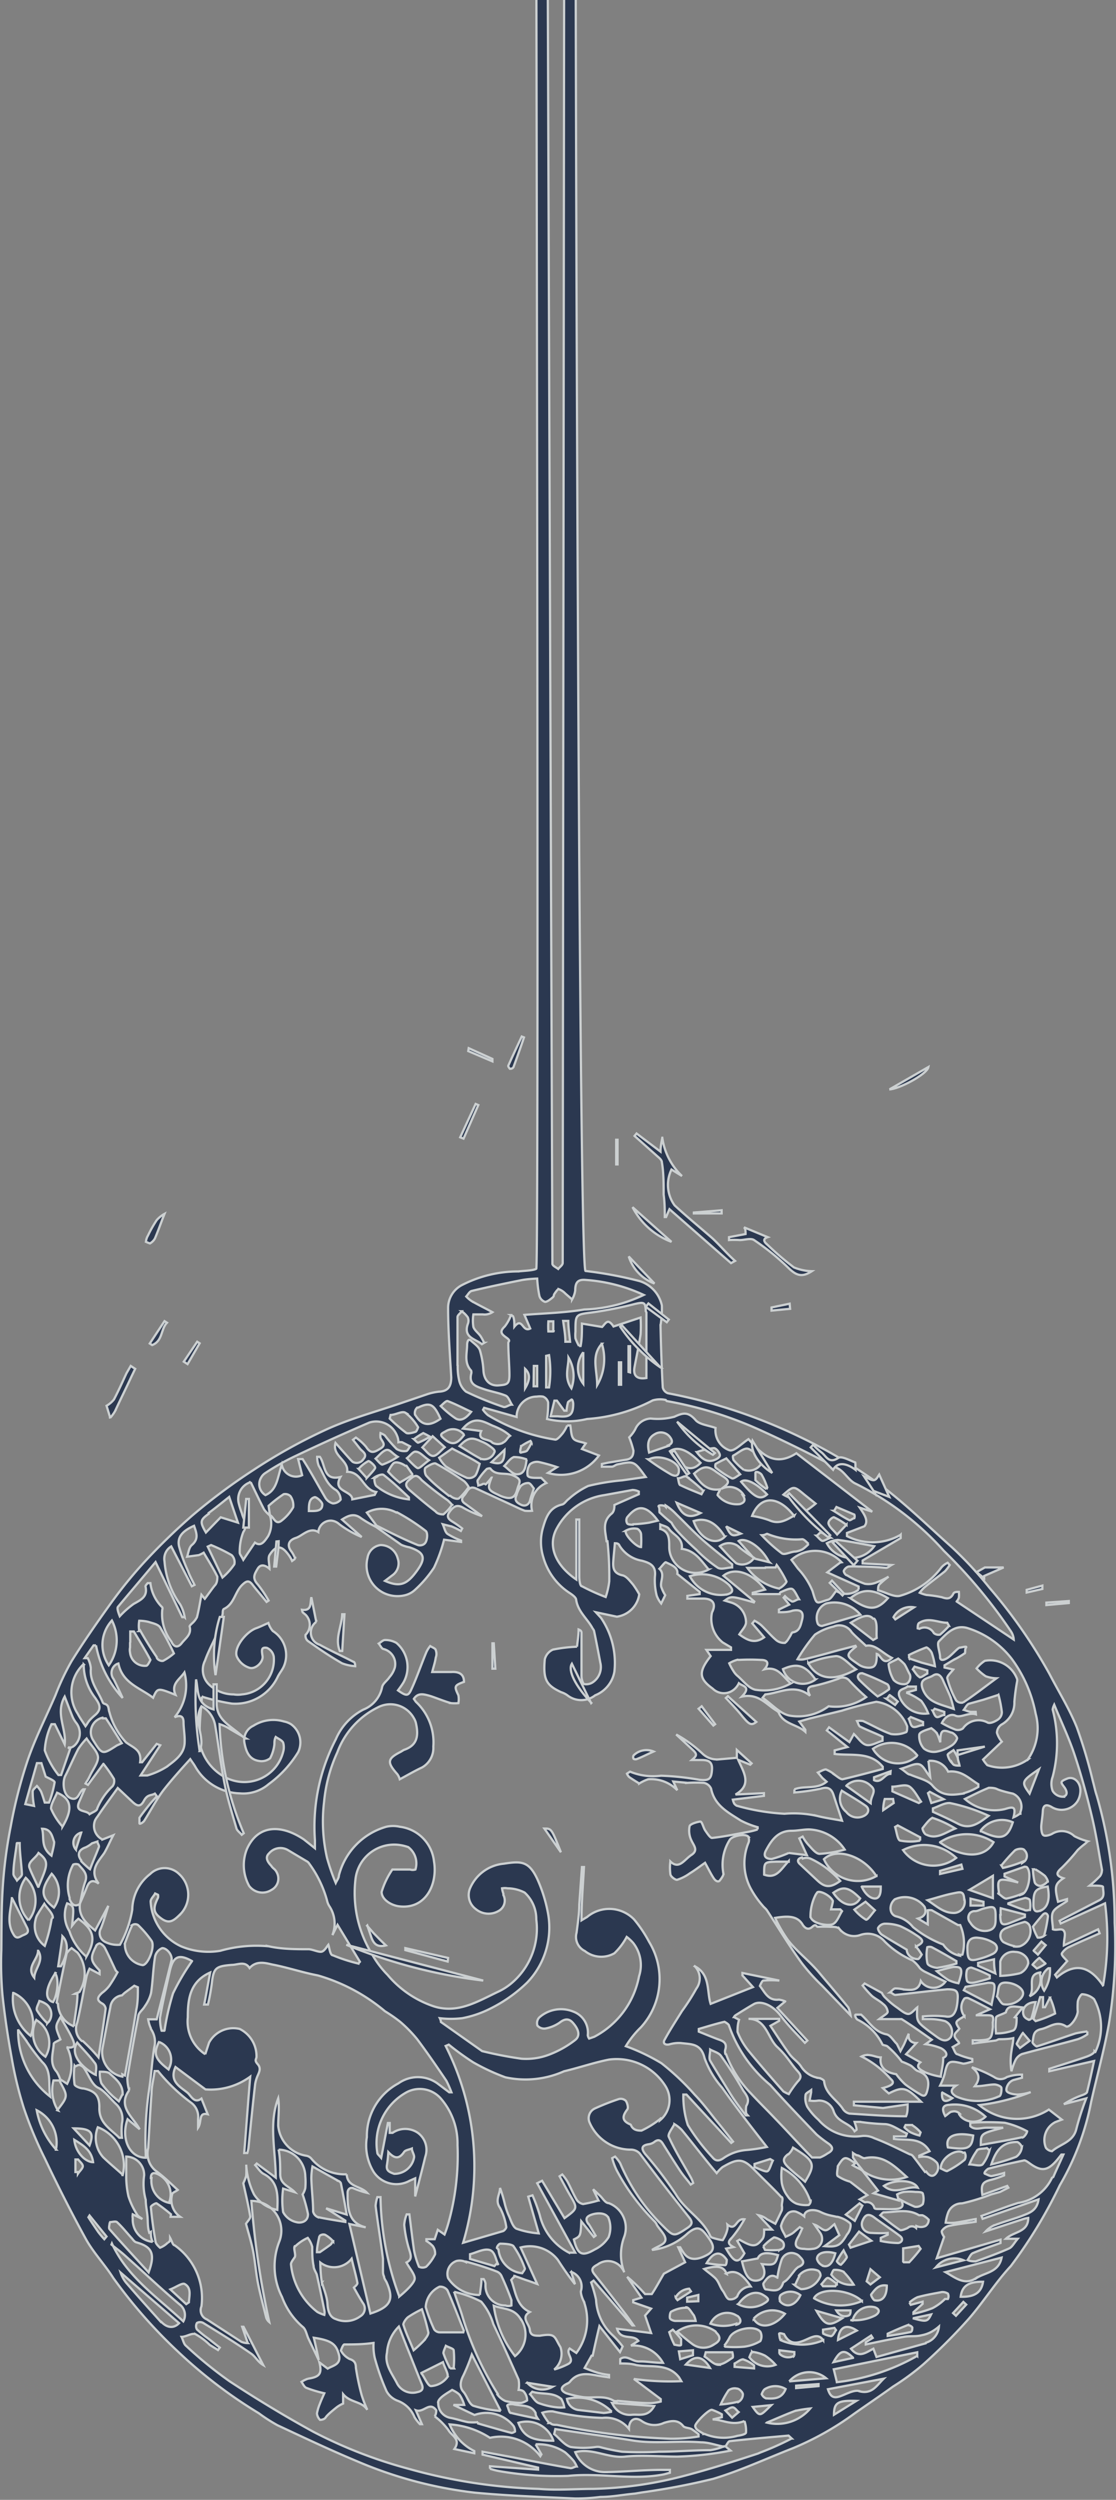 <svg id="efe8090c-104d-45d3-a860-1c94d8d32978" data-name="Layer 1" xmlns="http://www.w3.org/2000/svg" viewBox="0 0 49.86 111.64"><rect x="0" y="0" width="49.86" height="111.64" fill="#808080" stroke="none"/><g opacity="0.7"><path d="M49.8,85.87A20.29,20.29,0,0,0,49,80.19c-.07-.2-.11-.42-.17-.63a22.43,22.43,0,0,0-.72-2.42c-.33-.82-.81-1.59-1.22-2.38a22.8,22.8,0,0,0-2.69-3.86,16.72,16.72,0,0,0-1.67-1.8c-1-.89-1.91-1.78-2.93-2.58a21.88,21.88,0,0,0-3.76-2.3,23.87,23.87,0,0,0-6-2,.36.36,0,0,1-.23-.26c-.05-.92-.08-1.85-.1-2.77a4.39,4.39,0,0,0,.06-.89,1.46,1.46,0,0,0-1-1.09,17.94,17.94,0,0,0-2.41-.45c-.32-.05-.45-59-.44-59.37,0-.8,0-10.72,0-11.53a.93.93,0,0,1,0-.33,5.84,5.84,0,0,1-.51-.59,5.41,5.41,0,0,1-.58-.07l-.13,0a4.78,4.78,0,0,1-.61.48.63.63,0,0,1,.07.22c0,.78,0,10.67,0,11.45,0,.26.12,59.56,0,59.64s-.54.09-.81.12a5.5,5.5,0,0,0-2.55.63,1.15,1.15,0,0,0-.58,1c0,1,.08,2.06.14,3.1,0,.41-.14.62-.55.64a2.56,2.56,0,0,0-.48.1l-1.09.37c-1.15.4-2.34.71-3.44,1.21a24.45,24.45,0,0,0-3.25,1.8,26.51,26.51,0,0,0-2.77,2.06,27.47,27.47,0,0,0-2.25,2.2A20.39,20.39,0,0,0,4.88,71.7c-.58.81-1.15,1.63-1.68,2.48a11.09,11.09,0,0,0-.72,1.52c-.43,1-.91,1.93-1.25,2.93a21.34,21.34,0,0,0-.75,2.93,20.87,20.87,0,0,0-.35,2.62c-.07,1-.06,1.94-.07,2.91a15.87,15.87,0,0,0,.05,2c.1.94.24,1.87.41,2.8a17,17,0,0,0,.54,2.24A17.64,17.64,0,0,0,2,96.39c.58,1.22,1.19,2.43,1.84,3.61.34.61.84,1.13,1.22,1.73A22.48,22.48,0,0,0,7.93,105a21.25,21.25,0,0,0,3.63,2.77,7.48,7.48,0,0,0,.84.54c1.18.55,2.36,1.11,3.56,1.61a18.86,18.86,0,0,0,5.26,1.4c1.49.14,3,.19,4.48.26a8.42,8.42,0,0,0,1.12-.07c.52,0,1-.1,1.55-.15l.3-.05a31.66,31.66,0,0,0,3.2-.61c1.2-.36,2.36-.9,3.54-1.36a13.08,13.08,0,0,0,2.73-1.53c.58-.41,1.18-.81,1.76-1.23a11.06,11.06,0,0,0,1.36-1,25.3,25.3,0,0,0,2-2c.67-.76,1.21-1.64,1.9-2.38a21.44,21.44,0,0,0,2.19-3.61,11.8,11.8,0,0,0,1.4-3.72c.26-1.16.58-2.3.79-3.47A21.38,21.38,0,0,0,49.8,85.87Zm-4.38,4.24c0,.2,0,.5-.16.57a2.17,2.17,0,0,1-.76.13,3.29,3.29,0,0,1,0-.7c0-.09.24-.13.44-.24.08-.35.41-.26.75-.22l-.35.44ZM42.6,87.84c.23,0,.38,0,.34.31a3.31,3.31,0,0,1-.12.42,1.87,1.87,0,0,1-.44-.14,4.91,4.91,0,0,1-.53-.4C42.18,87.94,42.39,87.88,42.6,87.84Zm-1.17-.18a1.83,1.83,0,0,1,0-.7.28.28,0,0,1,.2,0c.38.2.74.41,1.1.62l0,.11a6.14,6.14,0,0,1-.85.19c-.14,0-.41-.09-.44-.19Zm1.45-.32a1.2,1.2,0,0,1-.74-.5,4.91,4.91,0,0,1-1.35-.78,1.37,1.37,0,0,0-.76-.48c-.3-.09-.33-.53-.05-.76a1.1,1.1,0,0,1,1.33.34c.1.26,0,.44-.3.52l.44.26c0-.22,0-.41,0-.63a.54.54,0,0,1,.18,0l1.17.66.1,0A2,2,0,0,1,43,87.29a.24.24,0,0,1-.14,0Zm-7.64-4.59a5.29,5.29,0,0,1-.76.27c-.28,0-.39-.14-.26-.38.25-.47.54-.88,1.15-.88.26,0,.51-.06.77-.06a2,2,0,0,1,1.6.9,5.25,5.25,0,0,1-1.12.19c-.17,0-.35-.24-.5-.4a1.9,1.9,0,0,1-.26-.37l-.15.08.34.75Zm0,.36c-.36.38-.55.81-1.1.61,0-.56,0-.56.53-.58l.57,0ZM29.5,68.28s0-.07,0-.2c.13.06.32.09.39.2.2.28.64.41.57.89.59.07.86.52,1.2.92a1.18,1.18,0,0,1-1.6-.43,1.1,1.1,0,0,1-.16-.56c0-.38,0-.7-.4-.82Zm-2.36.55a15.22,15.22,0,0,1,.08,1.79,3.38,3.38,0,0,1-.16.7A9.41,9.41,0,0,1,26,70.84c-.09,0-.12-.28-.12-.43,0-.74,0-1.48,0-2.23,0-.11,0-.21,0-.32h-.13v2.68c-.89-.6-1.33-1.49-.86-2.31A2.88,2.88,0,0,1,27,66.77l1.26-.23a.64.64,0,0,1,.28.07l0,.12-1.09.48c0,.1,0,.3-.14.4-.42.36-.26.78-.21,1.22Zm.8-.46a.75.75,0,0,1,.51-.1c.07,0,.18.14.19.23a4,4,0,0,1,0,.59c-.23,0-.78-.6-.67-.72Zm.34-.28c-.09,0-.23,0-.26-.06a.27.27,0,0,1,0-.27c.4-.49.79-.64,1.37.15L29,68a5.69,5.69,0,0,1-.71.07Zm9.54,0-.42.44c-.17-.2-.33-.32-.38-.47s.2-.32.24-.3a3.22,3.22,0,0,1,.56.34Zm-.55-.62.1-.17.8.34a.23.23,0,0,1,0,.16c-.06,0-.18.11-.22.09-.25-.12-.48-.28-.71-.42Zm.16,1.3c.55.07,1.09.18,1.63.28a1.25,1.25,0,0,1-1.74.3,1.21,1.21,0,0,1-.38-.43,1.25,1.25,0,0,1,.49-.15Zm-.32-.1c-.2.08-.31.16-.38.14s-.17-.15-.26-.23c.07,0,.15-.15.21-.14a1.78,1.78,0,0,1,.43.23Zm.43,1.11-.58.44,1.4.63,0,.14a.87.87,0,0,1-1,.06c-.13.15-.22.35-.36.39-.54.15-.5.29-.7-.39a3.32,3.32,0,0,0-.65-1l-.29-.39a1.61,1.61,0,0,1,2.24.11Zm-1.43,4.5a4.12,4.12,0,0,1,1.24-.32c.3,0,.58.37.9.59-1,.56-1.71.46-2.14-.27Zm.33.72a.93.93,0,0,1-1.32-.18.92.92,0,0,1-.14-.28c.65-.29,1-.17,1.45.46Zm1.78-1.5-.77.2c-.5.14-1,.28-1.52.4a.78.78,0,0,1-.3,0,7.8,7.8,0,0,1,.78-1.1,2.46,2.46,0,0,1,.83-.36.65.65,0,0,1,.81.25c.18.2.39.37.64.61.41-.09.72.32,1.16.54-.41.39-.48-.13-.68-.18,0,.22,0,.46-.13.56s-.48.07-.7-.1l-.1-.07c-.44-.3-.44-.35,0-.71Zm-1.5-.89a.21.21,0,0,1-.18-.09.7.7,0,0,1,.37-.91h0a1.51,1.51,0,0,1,1.53.5l-1.74.51Zm2.34-.32c.16.18.08.57.11.86l-.16.09-1-.77c.41-.25.77-.44,1-.18ZM38,71.37c.52-.43,1-.41,1.67,0-.49.56-.86.58-1.68,0Zm-4.82-4.6c.13.19.12.32-.12.4a1.1,1.1,0,0,1-1-.4c0-.06.08-.17.12-.26-.48.07-.81-.12-1.17-.7.4-.35.61-.37,1-.07l.22.15c.39.24.39.33,0,.6a.76.76,0,0,1,1,.28Zm1.2,3-.69-.17L33,68.82c.3-.19,1,.24,1.35.92Zm-1.93-1.6.65.32c-.39.14-.45.11-.66-.33Zm.66-2c.2-.17.7.07,1.16.57-.31.27-.56.14-1.16-.57Zm-1.68.4-.09.16c-.31-.13-.63-.25-.93-.4-.08,0-.09-.2-.12-.31.13,0,.3-.13.38-.08a8.93,8.93,0,0,1,.75.63Zm-.13,1c-.51.27-.83.13-1.07-.46Zm1.09,1.05c-.42.45-1.14.1-1.4-.69.54-.18,1,.06,1.39.69Zm.7.53a6.42,6.42,0,0,0,.6.42.63.63,0,0,1-.8.24c-.26-.23-.48-.49-.73-.76a.69.69,0,0,1,.92.09ZM34.2,70l.45,0,.05-.11a4.25,4.25,0,0,1,.44.74c0,.05-.21.28-.35.31a2.34,2.34,0,0,1-1.4-.92c.33,0,.57,0,.8,0Zm.73-.63a6.86,6.86,0,0,1-.9-.81c.16,0,.21-.07.25-.06a3.33,3.33,0,0,0,1.56.24c.09,0,.19.13.29.21a1.94,1.94,0,0,1-.26.23.94.94,0,0,1-.32.11c-.22,0-.49.17-.62.08Zm.5-2.35c-.09-.13-.29-.18-.43-.27.46-.4.46-.4.94,0l.5.4c-.58.48-.64.46-1-.1Zm.06.66c-.37.21-.69.41-1.13.21a3.84,3.84,0,0,0-.76-.19c.37-.92,1.16-.93,1.88,0Zm-1.25-1.18a3.17,3.17,0,0,1-.49-.4s0-.21,0-.32.25,0,.29.1a3,3,0,0,1,.24.55Zm-1-.85a2.85,2.85,0,0,1-.47-.45s-.06-.19,0-.2c.22-.12.47-.35.65-.3s.48.34.67.49a.66.66,0,0,1-.82.46Zm-.17.19c-.12.07-.3.22-.37.18a3.83,3.83,0,0,1-.73-.48.23.23,0,0,1,0-.16c.13-.08.26-.14.48-.25Zm-1.17-.63c-.28.09-.5,0-.77-.36a3.24,3.24,0,0,1,.76-.18c.1,0,.24.17.27.29s-.16.22-.27.25Zm-.6.12c-.41.44-.86.27-1.37-.52.35-.24.79-.07,1.37.52Zm-1.43-.76-.87.3c-.08-.34-.07-.64.25-.82a.51.51,0,0,1,.7.15v0c.12.17.08.28-.1.35Zm-.87.6c.47-.25,1.31.1,1.33.46s-.23.29-.38.2a10.22,10.22,0,0,1-1-.66Zm.74,2.06a2.5,2.5,0,0,1,.47.39c.36.35.71.72,1.08,1.06s.95.79,1.42,1.18V70c-.23,0-.5.12-.66,0a6.1,6.1,0,0,1-.95-.8,11.5,11.5,0,0,1-.86-.85A1.87,1.87,0,0,1,30,68a5.83,5.83,0,0,1-.51-.44c-.06,0,0-.18-.06-.27s.24-.08.31,0Zm2.86,3.59c.2.21.11.32-.1.38a1.56,1.56,0,0,1-1.68-.81,1.77,1.77,0,0,1,1.78.42Zm1.1.7-1.38-1.15c.5-.41,1.31-.12,1.86.62l-.55.14v.06h1.2s0-.07.08-.1.37-.18.48-.13.21.3.31.46c-.1,0-.23.12-.31.1a1.17,1.17,0,0,1-.32-.24l-.06.07.25.31-.46.22V72c.2,0,.41,0,.61-.07.37-.07.52.06.42.43-.06.22-.1.49-.41.54-.05,0-.08.11-.12.17s-.15.28-.25.3a.55.55,0,0,1-.39-.14c-.23-.2-.43-.44-.65-.65a1.57,1.57,0,0,0-.3-.2l-.1.12.53.62c-.45.33-.8.09-1.11-.13.11-.18.28-.34.3-.52a.93.93,0,0,0-.69-.91l-.26-.08c.29-.21.29-.21,1.3.08ZM33,74.13a9,9,0,0,1,1,0c.3,0,.38.15.15.42.6-.15.8.3,1.18.63a2.45,2.45,0,0,1-1.59.28c-.29-.07-.52-.38-.77-.6a.87.87,0,0,1-.2-.23,2.37,2.37,0,0,1-.19-.35,1.4,1.4,0,0,1,.38-.16Zm1.19,1.54c.65-.06,1.3-.5,2,.06-.21-.4,0-.41.27-.46a9.49,9.49,0,0,0,1-.3.38.38,0,0,1,.5.1,10.09,10.09,0,0,0,.74.72,2.39,2.39,0,0,1-1.68.41,2.26,2.26,0,0,1-1.72.42c-.44-.07-.82-.52-1.23-.8ZM38.38,75c-.13-.14,0-.33.19-.26a10.43,10.43,0,0,1,1.08.48.26.26,0,0,1,.07.22,3.36,3.36,0,0,1-.51.32,9.85,9.85,0,0,1-.83-.75Zm1.37.7a3.51,3.51,0,0,1,.36.29l-.12.15-.4-.28c.06,0,.15-.17.16-.16Zm.19-.65a1.7,1.7,0,0,1-.24-.73c0-.06.26-.15.43-.25a2.18,2.18,0,0,1,.28.25c.09.14.15.3.23.44s0,.42-.2.45a.62.62,0,0,1-.5-.17Zm3.65,1.4h-.2c-.11,0-.22-.06-.33-.09.07-.09.13-.23.22-.27l.65-.18.68-.22a5.23,5.23,0,0,1,.15.77.4.4,0,0,1-.17.33c-.13.09-.34.19-.46.14a.85.85,0,0,0-1.11.26.38.38,0,0,1-.34.05,4.15,4.15,0,0,1-.6-.29c.13-.27.38-.44.61-.33s.59-.16.91-.06Zm3.06,10a.4.4,0,0,1-.29.08,2.33,2.33,0,0,1-.21-.49c.14-.18.28-.35.43-.52s.24,0,.24.06a6.23,6.23,0,0,1-.17.86Zm.07.42-.35.42c-.06-.06-.2-.17-.19-.18s.23-.27.35-.4Zm-.28.57s.14.13.27.25a1.87,1.87,0,0,1-.39.22s-.12-.11-.19-.17a2.13,2.13,0,0,1,.3-.3Zm0,.66A.83.83,0,0,1,46,89.15h0c.28-.36-.19-1,.53-1.07ZM43.22,87c0-.33.15-.5.49-.46a1.56,1.56,0,0,1,.67.22c.24.14.2.4-.05.51a3.16,3.16,0,0,1-.54.2c-.48.14-.57.07-.57-.47Zm1,1.22,0,.13c-.21.07-.43.13-.65.18s-.35,0-.37-.08a.94.94,0,0,1,0-.47.22.22,0,0,1,.2-.11,6.52,6.52,0,0,1,.82.35Zm-.91-3.82,1.05-.63v1Zm.63.53,0,.17h-.58l0-.31Zm-.38.42c.13,0,.26-.09.4-.12.49-.13.53-.09.52.46,0,.22,0,.46-.34.53a.75.75,0,0,1-.79-.36.32.32,0,0,1,0-.44.33.33,0,0,1,.16-.07Zm.24-3.58a1.19,1.19,0,0,1,1.45-.39c-.24.75-.55.82-1.46.38ZM42,83.69l0-.14.95-.28.05.19Zm1.09,1.14a.49.49,0,0,1-.48.6c-.45,0-.75-.29-1.17-.57.44-.12.77-.23,1.12-.3s.5-.13.52.27Zm-2.74-2.21a2.07,2.07,0,0,1,2.37.35,1.67,1.67,0,0,1-2.34-.3l0,0ZM39.87,80l0-.21c.26,0,.58-.13.77,0s.35.44.51.67l-.1.06Zm.06.52-.47.32a1.68,1.68,0,0,1,.07-.5s.24,0,.37,0Zm.18,1,1,.53v.15a2.37,2.37,0,0,1-.88,0c-.13,0-.17-.4-.24-.61Zm1.28.41c-.09,0-.2-.26-.17-.29s.35-.48.46-.45a4.64,4.64,0,0,1,1,.47c-.44.17-.83.51-1.3.27Zm.07-1.85.08-.06.62.33-.55.17Zm.22.82,0-.14c.27-.09.56-.28.8-.23a7.8,7.8,0,0,1,1.69.56c-.44.33-.84.65-1.4.34-.37-.19-.74-.36-1.12-.53Zm3.23,7.64c.4,0,.8.24.8.48s-.41.55-.85.49c-.12,0-.22-.23-.32-.35.1-.3,0-.61.37-.62Zm.67-.42a4.43,4.43,0,0,1-.89.12c0-.24,0-.44,0-.64a.6.6,0,0,1,.67-.43c.32,0,.63.28.57.54a.68.68,0,0,1-.35.41Zm-.27-1.21a2,2,0,0,1-.48-.18.36.36,0,0,1-.07-.49.49.49,0,0,1,.14-.11,7,7,0,0,1,.88-.3A.3.3,0,0,1,46,86a.72.72,0,0,1-.44.92.78.78,0,0,1-.3,0Zm-.6-1.39a1.53,1.53,0,0,1,0-.3l1.08.28,0,.11-.6.24c-.42.17-.5.11-.5-.33ZM46,85.29s-.17.06-.24,0c-.24-.07-.47-.17-.71-.26V85a7.24,7.24,0,0,1,.75-.24c.06,0,.21.05.21.1a1.3,1.3,0,0,1,0,.48Zm-.31-.73a3.86,3.86,0,0,1-.73.23c-.1,0-.22-.13-.32-.2s0,0,0,0c-.1-.68-.06-.72.6-.58l.25.06,0,0-.61-.27v-.12l.85-.3a.2.2,0,0,1,.14,0c.24.21.09,1.11-.21,1.22Zm0-1.42a5.3,5.3,0,0,1-.88.28l-.07-.11a7.73,7.73,0,0,1,.6-.67c.1-.08.38-.12.44,0a.34.34,0,0,1,0,.48l-.1.07ZM45.56,81a1.28,1.28,0,0,1-.28.16c.12-.48,0-.49-.38-.37a2,2,0,0,1-1.79-.45c.37-.18.72-.36,1.07-.5.1,0,.25,0,.37.06s.46.15.7.2a.63.63,0,0,1,.34.82l0,.08Zm-2.46-.91c-.51.07-1,.17-1.44-.35-.21-.25-.64-.33-1-.49-.1,0-.2-.13-.4-.26.35-.1.6-.25.8-.2s.3.33.5.57l-.08-.72a.86.86,0,0,1,.88.48c.6-.08.94.32,1.35.56l0,.12a2.73,2.73,0,0,1-.68.29Zm-1.25-2.7a2.61,2.61,0,0,1,.16.42c0-.54.09-.59.47-.44.12,0,.3.21.28.27a.61.61,0,0,1-.29.34,1.74,1.74,0,0,1-.64.25.72.72,0,0,1-.55-.14.82.82,0,0,1-.21-.61c0-.14.34-.23.54-.3,0,0,.17.12.23.21Zm-.16-1,.07-.08.43.14,0,.14c-.12,0-.25.12-.34.09s-.13-.19-.19-.29Zm1.1,2.09c0,.12.06.24.08.37-.14,0-.26,0-.32-.1a.75.75,0,0,1-.21-.38c0-.05.16-.14.26-.21a2,2,0,0,1,.18.32Zm-1.57-3.06c-.17-.47.25-.45.46-.59s.36,0,.45.21.23.49.33.74a5.44,5.44,0,0,1,.15.54c-.61-.22-1.16-.28-1.39-.9Zm-.12-.52c-.13-.05-.21-.22-.32-.35l.08-.12.57.17,0,.14c-.13.06-.28.2-.36.16Zm.28-1.33c.06,0,.21.15.25.25a3,3,0,0,1,.14.59l-.6-.16-.56-.19a.76.76,0,0,0,0-.15,7.67,7.67,0,0,1,.78-.34ZM41,72.72c0-.08,0-.22.08-.25.42-.26.83,0,1.24,0l.08.14A4.29,4.29,0,0,1,42,73a.32.32,0,0,1-.28-.07.47.47,0,0,0-.64-.19h0Zm-1-.4-.08-.1a.87.87,0,0,1,.92-.44Zm.57,3s.22,0,.35,0l0,.15-.43.12a2.93,2.93,0,0,1,.67.37,2.35,2.35,0,0,1,.31.56,1.2,1.2,0,0,1-1.3-.79c-.08-.33.29-.28.41-.45Zm.12,1.36.55.22v.14c-.15,0-.32.12-.44.08s-.13-.23-.2-.36Zm.29,1.73a1.27,1.27,0,0,1-1.8-.07,1.08,1.08,0,0,1-.18-.24,1.45,1.45,0,0,1,2,.32Zm-1.2.81c-.26,0-.4.44-.73.28l0-.13.74-.27Zm-.62,4.56a1.67,1.67,0,0,1-2.29-.63l-.06-.12c.55-.54,1.76-.16,2.34.75Zm-.29-3.27-1.06-.76a.77.77,0,0,1,1.09,0h0c.3.24,0,.43,0,.78Zm-.2.13c.2.14.14.37-.1.47a.63.63,0,0,1-.76-.19.77.77,0,0,1-.2-.95c.35.22.72.43,1.06.67ZM35.86,83a.5.5,0,0,1,.34,0A4,4,0,0,1,37.54,84c-.43.31-.67.3-1,0l-.78-.73c-.17-.14-.13-.27.07-.32Zm.64,1.53c.06-.14.58.09.71.36,0,.09-.05.24-.08.38l.41,0,.08.08c-.13.2-.22.49-.41.58s-.91,0-1-.33a2.11,2.11,0,0,1,.24-1Zm.73,0c.44-.31.69-.26,1.2.25-.26.45-.8.35-1.2-.25Zm1.44.4.42.38c-.13.15-.33.45-.4.42a2,2,0,0,1-.52-.45Zm-.16-.68h.84c0,.17,0,.4-.14.5s-.48,0-.71-.49Zm1.07,1.66a2,2,0,0,1,.64.11,4.8,4.8,0,0,1,.7.39c.38.24.37.34,0,.52a2.36,2.36,0,0,1,.26.36s-.12.21-.17.2c-.28,0-.49-.19-.5-.42-.4-.24-.77-.45-1.11-.67-.09-.06-.19-.23-.17-.3a.37.37,0,0,1,.29-.19ZM42,82.27a2.18,2.18,0,0,1,2.39,0C44,83,43,83,42,82.28Zm1.14,6.46,1-.18c.23,0,.31,0,.29.26s-.08.43-.13.72l-1.24-.65Zm.56-.94v-.13l.71-.16c0,.17,0,.35.06.63Zm2,3,.3.35-.43.32c-.05-.07-.16-.16-.14-.2a3,3,0,0,1,.26-.46Zm.25-.6a.37.37,0,0,1-.2-.15c-.14-.3.08-.62.52-.63-.06.24-.11.47-.18.7,0,.05-.11.11-.14.09Zm.52-1,.13,0v.45l.09,0,.22-.43a3,3,0,0,1,.23.71,5.41,5.41,0,0,1-.87.34l-.1-.1Zm.18-.29a.73.73,0,0,1,.19-1l.07,0a1.67,1.67,0,0,1-.26,1Zm-.14-3.59c-.21.1-.32.06-.34-.2,0-.64.05-.77.64-.86.11.58,0,.92-.3,1.07ZM46.82,84a.57.57,0,0,1-.33.22.28.28,0,0,1-.26-.15,2.89,2.89,0,0,1-.08-.59l.1,0a3,3,0,0,1,.43.29c.07.08.16.24.13.29ZM46,80.1c-.38-.52-.37-.55.42-1.09Zm-.07-1.53a2,2,0,0,1-1.82.26,1.5,1.5,0,0,1-.19-.25l.84-.8a1.07,1.07,0,0,1-.22-.4.46.46,0,0,1,.2-.36A1.11,1.11,0,0,0,45.32,76a8.85,8.85,0,0,1,.12-.9.24.24,0,0,0,0-.12A1.28,1.28,0,0,0,44,74.17a1.47,1.47,0,0,0-.37.34,2.3,2.3,0,0,0,.41.35,1.51,1.51,0,0,0,.48.09c-.56.41-1,.76-1.49,1.08a.3.3,0,0,1-.31-.09,4.16,4.16,0,0,1-.4-1c0-.1.18-.26.27-.38l-.39-.09,0-.1.4-.24a3.5,3.5,0,0,0,.49-.29c.06,0,0-.17.07-.26s-.21,0-.28,0-.32.29-.49.42S42,74.21,42,74s-.16-.59-.05-.7c.33-.33.68-.75,1.25-.6a4,4,0,0,1,2,1.38,6,6,0,0,1,1.07,2.45,2.43,2.43,0,0,1-.39,2.1Zm-16.14-16a17.48,17.48,0,0,1,4.18,1.3c1.17.53,2.33,1.11,3.47,1.71.3.16.49.55.79.68a13.1,13.1,0,0,1,3.94,3,22.73,22.73,0,0,1,3,3.6.74.74,0,0,1,.12.36l-2.55-1.7a.48.48,0,0,0,.1-.17,1.22,1.22,0,0,0,0-.26c-.09,0-.22,0-.25.09-.13.24-.28.23-.51.15a5.31,5.31,0,0,0-.68-.1,1.6,1.6,0,0,1-.31-.1,1.43,1.43,0,0,1,.2-.23c.3-.25.62-.48.93-.73a1.86,1.86,0,0,0,.21-.28l-.09-.1a.83.83,0,0,0-.28.21,3.5,3.5,0,0,1-1.83,1.26c-.26.09-.65-.15-1-.24,0-.1,0-.22.09-.29a3.79,3.79,0,0,1,.38-.32,3.11,3.11,0,0,1-.52.25.92.92,0,0,1-.54.07,4.52,4.52,0,0,1-.8-.38c-.07,0-.16-.16-.14-.2a.36.36,0,0,1,.21-.19,3,3,0,0,1,.42,0q.63,0,1.26.06c.07,0,.15-.08.24-.13l-1.29-.07,0-.13,1.7-1,0-.15a2.5,2.5,0,0,1-2.4.06l0-.14.78-.3c.2-.24,0-.52-.21-.83l.56.18-3.39-2.61c-1,.65-1.58,0-2.14-.63-.31.2-.63.55-.84.5a.94.94,0,0,1-.63-1c-.33-.12-.73-.15-.9-.36-.32-.36-.54-.33-.94-.14a2.93,2.93,0,0,1-1.06.08.79.79,0,0,0-.69.48,1.54,1.54,0,0,1-.27.36,4.06,4.06,0,0,1,.19.59c0,.24-.09.38-.34.41l-.79.13-.28.06v.12l.44,0c.09,0,.16-.08.25-.1.75-.16.75-.16,1.27.56l-1.05.15a9.83,9.83,0,0,0-1.52.25,3.67,3.67,0,0,0-.88.59c-.1.07-.18.22-.29.24-.54.13-.7.52-.84,1a2.27,2.27,0,0,0,0,1.34,2.81,2.81,0,0,0,1.21,1.63c.1.07.24.17.26.27.07.54.51.86.74,1.3a.33.33,0,0,1,.06.1c.1.47.2,1,.28,1.42a.82.82,0,0,1-.31.86.52.52,0,0,1-.4.1c-.07,0-.13-.23-.13-.36,0-.64,0-1.28,0-1.91,0-.06,0-.12-.13-.17,0,.27-.05.54-.07.77a6.63,6.63,0,0,0-1.08.13.65.65,0,0,0-.36.43c-.08.9.06,1.16.73,1.47a1,1,0,0,1,.28.14,1,1,0,0,0,1.24,0,1.39,1.39,0,0,0,.86-1.06,3.57,3.57,0,0,0-.6-2.4L26.62,72l.94.2a1.18,1.18,0,0,0,1-1,4.08,4.08,0,0,0-.28-.44c-.14-.16-.3-.38-.48-.41-.39-.09-.42-.33-.4-.63s.05-.51.07-.8c.07,0,.17,0,.21.11a1.46,1.46,0,0,0,1,.67c.36.1.64.22.58.7a2.76,2.76,0,0,0,.08.86,1.22,1.22,0,0,0,.2.35l.18-.37a1.66,1.66,0,0,1-.18-.38c-.05-.26.18-.55-.08-.8.1-.1.25-.31.29-.29.25.12.56.23.51.52l1,.8,0,.1-.55.08v.12h.7c.44,0,.6.23.4.62a1.35,1.35,0,0,0,.48,1.34l.37.22,0,.11h-1.1l.19.28c-.55.7-.53,1,.09,1.45a.71.71,0,0,0,1,0,.81.81,0,0,0,.17-.24c.17.14.57.15.13.6.73-.16,1.08.33,1.53.61,0,0,.1.06.12.1.22.53.82.52,1.19.86,0,0,0-.08,0-.09l-.27-.37.45-.13,1.44-.35A15.48,15.48,0,0,1,39.15,76a1.73,1.73,0,0,1,1.38,1.1c0,.09,0,.26-.06.26a1.24,1.24,0,0,1-.66.08c-.43-.15-.83-.39-1.25-.58a.82.82,0,0,0-.27,0c.05.09.07.22.14.25.34.17.7.3,1,.45v.18c-.24.07-.5.23-.71.19s-.37-.3-.57-.49l-.2.36-.91-.66-.1.14.92.74-.57.15v.16c.75.09,1.59-.12,2.15.57,0,0,0,.1,0,.1-.6.16-1.2.32-1.8.46-.09,0-.22-.11-.32-.18a1.54,1.54,0,0,0-.42-.26c-.1,0-.24.09-.36.14l.2.24.19.17c-.44.36-1,.16-1.44.34a.78.78,0,0,1,0,.14,9.31,9.31,0,0,0,1.18-.17c.32-.1.48,0,.57.28s.23.7.38,1.15c-.37-.07-.74-.12-1.1-.21A4.77,4.77,0,0,0,35.05,81a9.77,9.77,0,0,1-2.14-.36s-.08-.05-.11-.1a.85.85,0,0,1-.06-.17l1.39-.17v-.12l-1.27.06c.76-.44.36-1,.12-1.55l.54.22.06-.06-.66-.6,0,.35-.79.07a.94.94,0,0,1-.76-.27,5.62,5.62,0,0,0-1.16-.84l.7.65c.24.22.25.28,0,.49l.36,0c.28,0,.57,0,.54.43s-.13.5-.58.45a12.1,12.1,0,0,0-1.7-.18,2.71,2.71,0,0,1-1.38-.18s-.1.06-.14.09a.49.49,0,0,0,.1.15c.17.12.36.23.45.29a1.84,1.84,0,0,1,.4-.19,1.63,1.63,0,0,1,1.3.49l-.18-.39.64.06a5.77,5.77,0,0,1,.72,0,.44.44,0,0,1,.33.26c.15.75.76,1.06,1.32,1.42a3.88,3.88,0,0,0,.76.3v.1a2.66,2.66,0,0,1-.38.1c-.55.1-1.1.22-1.66.28-.08,0-.21-.2-.3-.33s-.14-.4-.22-.4-.44.09-.48.2a1,1,0,0,0,.08.64c.11.24.32.44,0,.65s-.55.67-.94.29a2.09,2.09,0,0,0,0,.56c0,.11.22.27.3.26a2,2,0,0,0,.57-.29c.23-.14.45-.31.68-.47.15.27.25.48.38.68s.24.15.26.13.2-.24.18-.33a2.08,2.08,0,0,1,.28-1.5c.1-.18.69-.3.83-.15a.35.35,0,0,1,0,.3,2.4,2.4,0,0,0,.1,2,4.17,4.17,0,0,0,.54.78c.06.08.15.14.2.22.52.79,1,1.6,1.56,2.36a9,9,0,0,0,.9,1L38,90a1.4,1.4,0,0,0-.1-.35c-.42-.52-.84-1-1.29-1.54s-1-.95-1.4-1.46a6.2,6.2,0,0,1-.58-1c.55-.09,1-.11,1.24.32.1.14.24.24.42.08s.17,0,.25,0a5.82,5.82,0,0,1,.59,0c.13,0,.3,0,.38.1a.83.83,0,0,0,.91.27,1,1,0,0,1,1.11.29,4,4,0,0,0,1.24.84,1.57,1.57,0,0,1,.33.35.94.94,0,0,0,.23.16l.91.44a.67.67,0,0,1-.94.14.64.64,0,0,1-.16-.17c-.1.46-.44.4-.75.38A1.59,1.59,0,0,0,40,88.8c-.08,0-.16.12-.24.18.08,0,.17.12.25.11.77-.08,1.54-.18,2.31-.25.43,0,.5.08.46.5a1.85,1.85,0,0,1-.07.41c-.08.2-.17.36-.48.3a5.08,5.08,0,0,0-1,0v.12l.31,0a2.59,2.59,0,0,1,.68.09.53.53,0,0,1,.27.7s0,0,0,0c-.2.27-.43.15-.64,0l-.34-.25c-.56-.43-.56-.43-.53-1.06-.12.09-.26.29-.4.29s-.33-.16-.48-.27a3.75,3.75,0,0,1-.53-.44A.69.69,0,0,1,39.4,89l-.77-.42-.09.09a4.69,4.69,0,0,0,.42.47c.16.13.35.22.5.36a.5.5,0,0,1,.2.34c0,.09-.18.17-.38.33h.63c.13,0,.28,0,.37,0,.45.28.88.59,1.35.92l-.28.2a2.81,2.81,0,0,1,.69.18c.24.13.35.33.1.43,0,.33-.08.58-.11.84a3,3,0,0,1-.71-.2c-.13-.08-.47-.21-.2-.44l-.64-.36.46-.5c-.13,0-.4-.07-.34-.42l-.21.48-.16.3-.16-.32,0,0c-.16-.15-.29-.4-.47-.43-.54-.11-.77-.57-1.13-.88,0,0-.15,0-.23,0s0,.19.08.23a2.42,2.42,0,0,1,1.1,1.09c0,.05.17.05.23.1a4.13,4.13,0,0,1,.64.68,3.29,3.29,0,0,1,.39.17c.12.07.21.21.33.25.47.16.53.48.41.9-.06.22-.14.25-.32.13a6.64,6.64,0,0,1-.65-.43,3,3,0,0,1-.41-.46c-.5-.08-.76-.34-.69-.75-.16,0-.32-.08-.49-.1a.59.59,0,0,0-.37.06,4.29,4.29,0,0,1,1.3,1c.2.17.11.29-.35.41l.13.12.14.12c.63-.32.79-.28,1.44.37h-3v.16l1.3.12,1.1-.16c0,.23,0,.36-.07.53-.86,0-1.7-.07-2.53-.12a.48.48,0,0,1-.3-.22c-.27-.41-.77-.66-.83-1.22,0-.06-.15-.14-.24-.15a1.14,1.14,0,0,1-.8-.53c-.14-.2-.36-.34-.5-.53-.3-.41-.57-.83-.86-1.27l.39-.22v-.09H33.44c.8,0,.85.85,1.29,1.26s.59.73.91,1.08c.15.17.18.28,0,.46a4.69,4.69,0,0,0-.4.56A1.83,1.83,0,0,1,35,93.4c-.53-.6-1.06-1.21-1.57-1.83a3.27,3.27,0,0,1-.48-.83c0-.13,0-.32.07-.54l-.23-.12a.27.27,0,0,1,.07-.08c.27-.17.54-.34.82-.5s.8,0,1.2.52.71.81,1.08,1.21l.11-.1-1.34-1.46.35-.29a1,1,0,0,0-.28-.08c-.48.06-.63-.33-.85-.61,0,0,.09-.23.15-.24a4.33,4.33,0,0,1,.72,0l-1.65-.34,0,.11.47.52-1.89.75c-.18-.55,0-1.31-.71-1.68a.77.77,0,0,1,.07,1,9.25,9.25,0,0,1-.64,1c-.26.42-.53.83-.77,1.27-.1.16,0,.26.2.22a1.54,1.54,0,0,1,.52-.06c.45.06.9,0,1.06.68a4.14,4.14,0,0,0,.78,1.31c.63.89,1.3,1.75,2,2.65a7.5,7.5,0,0,1-.95.14,2.07,2.07,0,0,0-1,.37c-.2.13-.34.13-.49-.06a9,9,0,0,1-1.09-1.43,4.15,4.15,0,0,1-.2-1.36l.14,0,2,2.16.08-.06c-.23-.29-.46-.59-.7-.88s-.63-.82-1-1.2a11.2,11.2,0,0,0-1.5-1.42,8.94,8.94,0,0,0-1.59-.76,4.19,4.19,0,0,1,.67-.84A3.19,3.19,0,0,0,29,86.72a5.78,5.78,0,0,0-.67-1,1.54,1.54,0,0,0-2.1-.11s-.12.07-.25.15c0-.84.07-1.61.11-2.38H26l-.12,1.68c0,.42-.07.84-.12,1.25a.7.7,0,0,0,.37.82,1.18,1.18,0,0,0,1.32.1A2.92,2.92,0,0,0,28,86.5a1.86,1.86,0,0,1,.29.27,1.6,1.6,0,0,1,.26,1.49,3.86,3.86,0,0,1-2,2.7l-.23.08a.36.36,0,0,1-.06-.15,1,1,0,0,0-.66-1.06,1.46,1.46,0,0,0-1.51.27.37.37,0,0,0-.08.36.4.4,0,0,0,.36.13,1.65,1.65,0,0,0,.63-.26c.24-.19.42-.19.59,0s.41.54.1.78a4.47,4.47,0,0,1-1.19.66,2.87,2.87,0,0,1-1.2.17,17.63,17.63,0,0,1-1.76-.34.05.05,0,0,1,0,0l-1.84-1.3s0-.07-.05-.17a4.32,4.32,0,0,0,1,0,4.69,4.69,0,0,0,1.26-.43,6.5,6.5,0,0,0,1.64-1.16,3.54,3.54,0,0,0,.95-3,6.61,6.61,0,0,0-.47-1.57c-.39-.87-.74-.86-1.52-.74A1.82,1.82,0,0,0,21,84.33a.78.78,0,0,0,.26.93.89.89,0,0,0,1,.09.53.53,0,0,0,.23-.72l0-.06a1.05,1.05,0,0,1-.06-.24.7.7,0,0,1,.25,0,1.68,1.68,0,0,1,.76.19,1.6,1.6,0,0,1,.52,1.2,3.19,3.19,0,0,1-1.11,2.85,2.69,2.69,0,0,1-.62.39c-.92.44-1.83,1-2.91.62a4.59,4.59,0,0,1-2-1.38,4.37,4.37,0,0,1-.74-1,5.2,5.2,0,0,1-.69-3.34,1.74,1.74,0,0,1,2-1.46,2,2,0,0,1,.35.09.91.91,0,0,1,.32,1,.4.4,0,0,1-.24,0l-.53,0c-.09,0-.23,0-.26,0a3.59,3.59,0,0,0-.48,1c0,.32.38.58.75.64,1.23.17,1.76-1,1.59-2a1.75,1.75,0,0,0-1.53-1.55,1.35,1.35,0,0,0-.6,0,3.05,3.05,0,0,0-2.12,2.18c0,.11-.09.22-.14.33a9.29,9.29,0,0,1-.39-1.12,7.3,7.3,0,0,1-.13-2.51,6.78,6.78,0,0,1,.59-2.2,3.64,3.64,0,0,1,1.79-2,1.2,1.2,0,0,1,1.63.47.78.78,0,0,1,.09.21c.12.53.1,1-.54,1.21l-.13.08c-.61.31-.63.47-.16,1a.7.7,0,0,1,.11.23c.32-.17.64-.36,1-.53a1,1,0,0,0,.5-.93A2.47,2.47,0,0,0,18.58,76l-.09-.13c.18-.28.43-.21.66-.15s.64.24,1,.34a1.84,1.84,0,0,0,.33,0,1,1,0,0,0,0-.35c-.19-.4-.19-.44.25-.6,0-.37-.25-.46-.57-.44l-.85,0c.06-.24.13-.44.16-.65a.45.45,0,0,0,0-.32c0-.08-.16-.13-.25-.19a1.24,1.24,0,0,0-.17.27c-.23.55-.42,1.12-.67,1.66-.14.32-.23.31-.6.05.09-.12.17-.23.25-.36a1.41,1.41,0,0,0-.32-1.76,1,1,0,0,0-.51-.13c-.09,0-.18.1-.28.16.07.08.12.21.2.24a.69.69,0,0,1,.52.83,1.14,1.14,0,0,1-.24.43c-.1.16-.3.28-.33.45a1.37,1.37,0,0,1-.84,1A2.68,2.68,0,0,0,15,77.68a8.47,8.47,0,0,0-.93,4.5c0,.12,0,.24,0,.36l-.49-.39c-1-.68-2.06-.68-2.55.43a1.92,1.92,0,0,0,.1,1.64.74.74,0,0,0,1,.18l0,0a.57.57,0,0,0,.24-.77.49.49,0,0,0-.14-.18s-.08-.07-.1-.11-.37-.33-.11-.57a.66.66,0,0,1,.84-.15l.84.5a.27.27,0,0,1,.11.1,5,5,0,0,1,.8,1.65.77.77,0,0,0,.1.25,1.4,1.4,0,0,1,.14,1.3l.23-.46,1,1.65-.07.08a7.58,7.58,0,0,1-1.14-.37c-.12,0-.15-.32-.2-.47-.07.08-.17.28-.3.31s-.37-.09-.56-.11c-.6,0-1.2,0-1.8-.13a5.88,5.88,0,0,0-2.17.2,3.17,3.17,0,0,1-1.75-.2,2.35,2.35,0,0,1-1.36-2c0-.12.14-.24.2-.36l.13.06a.28.28,0,0,1,0,.13c-.24.48-.21.67.15.93s.56.1.89-.24A1.25,1.25,0,0,0,8,83.69a.92.92,0,0,0-1.29,0,2.05,2.05,0,0,0-.8,1.59,4.9,4.9,0,0,1-.55,1.57,1.22,1.22,0,0,1-.67-.13.44.44,0,0,1-.18-.61v0c.13-.33.23-.68.33-1l-.59,1.1c-.37-.3-.75-.61-.68-1.2h0c.1-.23.2-.45.29-.68s.2-.46.55-.21c-.45-.59,0-1,.25-1.37.13-.22.23-.46.4-.79l-.48.19a.67.67,0,0,1-.33-.86,1,1,0,0,1,.11-.17c.28-.42.58-.82.9-1.27l.67.63c.19.17.34.24.5-.06s.32-.22.49-.32l.09.12c-.1.11-.2.21-.29.32s-.34.42-.49.64c0,.05,0,.16,0,.24s.18-.05.21-.1c.3-.47.57-1,.9-1.42S8.1,79,8.5,78.56c.1.15.17.24.22.33a2.38,2.38,0,0,0,2,1.2A1.74,1.74,0,0,0,12,79.68a5,5,0,0,0,1.32-1.43A1,1,0,0,0,13,77a.91.91,0,0,0-.31-.12,1.66,1.66,0,0,0-1.37.19.7.7,0,0,0-.4.76c.07.37.2.74.64.81a.62.62,0,0,0,.51-.12,1.78,1.78,0,0,0,.19-.62c0-.11,0-.22.06-.33.11.08.27.14.33.25a.75.75,0,0,1,0,.42,1.79,1.79,0,0,1-2.17,1.29,1.86,1.86,0,0,1-.56-.24,2.22,2.22,0,0,1-1-1.47,2.64,2.64,0,0,1,0-.49c0-.53.07-1.06.1-1.56a9.88,9.88,0,0,0,1.33.31,2.09,2.09,0,0,0,2.06-1.2c.08-.16.2-.3.27-.46a1.27,1.27,0,0,0-.49-1.58,1,1,0,0,1-.2-.36c-.17.07-.36.17-.56.24-.43.16-1,.86-.85,1.26a.92.92,0,0,0,.56.5c.27.09.63-.26.59-.52s-.07-.41.19-.37a.52.52,0,0,1,.31.39,1.55,1.55,0,0,1-1.42,1.69,1.15,1.15,0,0,1-.37,0,1.58,1.58,0,0,1-1.11-.45.91.91,0,0,1-.17-1.06c.16-.46.41-.88.59-1.33a6.69,6.69,0,0,0,.2-.77c0-.07,0-.19.06-.21.46-.22.48-.76.82-1.08.18-.17.29-.21.45,0s.42.51.63.77l.09-.06a5.17,5.17,0,0,0-.49-.73c-.25-.28-.14-.45,0-.69s.36-.15.53,0c0-.22-.08-.47,0-.61.29-.46.54-.45.86,0a1.35,1.35,0,0,1,.15.26l.14-.1a1.51,1.51,0,0,0-.16-.31c-.25-.31-.1-.53.19-.62s.61-.5,1-.26a.56.56,0,0,1,.59-.51.6.6,0,0,1,.35.16,4.56,4.56,0,0,0,1,.57l-.88-.78c.34-.22.58-.27.86-.05a5.38,5.38,0,0,0,.66.38h0l1.13.8a1.65,1.65,0,0,0,.36.11c.68.23.76.47.33,1.06s-.74.74-1.42.44l.33-.25a.65.65,0,0,0,.24-.75A.79.79,0,0,0,17,69a.68.68,0,0,0-.58.57,1.37,1.37,0,0,0,1,1.67,1.42,1.42,0,0,0,.68,0,1,1,0,0,0,.43-.23,5.25,5.25,0,0,0,.86-1,6.9,6.9,0,0,0,.45-1.25l.76.1,0-.06a3.45,3.45,0,0,1-.61-.3c-.11-.09-.14-.28-.21-.43l.4.1a3.86,3.86,0,0,1,.41.2l.06-.11a4.27,4.27,0,0,0-.41-.29c-.19-.11-.32-.23-.15-.46s.32-.33.58-.19a4.53,4.53,0,0,0,.87.39l-.75-.55c-.17-.11-.19-.23-.05-.38s.2-.45.52-.31l1.54.71c.22.1.43.21.65.29a1.66,1.66,0,0,0,.32,0,1.07,1.07,0,0,1,.64-1.24L24.18,66,24,66c-.15,0-.41,0-.43-.12a.67.67,0,0,1,.11-.49.5.5,0,0,1,.39-.1,7.66,7.66,0,0,1,.82.23l-.41.26A2.09,2.09,0,0,0,26.76,65L26,64.71l.17-.25c-.18-.07-.44-.08-.55-.21s-.1-.39-.14-.59l-.14,0a1.75,1.75,0,0,1-.2.35c-.1.12-.25.3-.34.28a8.24,8.24,0,0,1-3-1.09,1.26,1.26,0,0,1-.22-.24l.05-.09,1.45.41a.9.9,0,0,1,.9-.91.92.92,0,0,1,.28,0,.38.38,0,0,1,.23.26,4.53,4.53,0,0,1-.05.74,3.87,3.87,0,0,0,1.79,0,7.36,7.36,0,0,0,2.93-.83A1.16,1.16,0,0,1,29.74,62.52ZM41.33,97c-.19-.24-.36-.49-.55-.72a.21.21,0,0,0-.13-.07c-.53-.25-1-.5-1.59-.72a1,1,0,0,0-.55-.1,2.15,2.15,0,0,1-1.94-.72,2.79,2.79,0,0,1-.5-.58.88.88,0,0,1-.08-.53c0-.08.16-.15.25-.22l0,.1-.07.37a1.2,1.2,0,0,0,.38,0,.68.68,0,0,1,.7.49c.18.5.71.49.93.88l.09-.07c0-.1-.05-.21-.09-.35l.24,0a10,10,0,0,0,1.1.1c.32,0,.64.27,1,.42l-.05.13h-.53l0,.11c.55.08,1.2-.1,1.59.55l-.46.2v.06a1,1,0,0,1,.38,0,.9.9,0,0,1,.42.27.43.43,0,0,1,0,.38c-.13.25-.32.25-.49,0Zm1.72,3.94-1.24.32a1.05,1.05,0,0,1,1.24-.32Zm-9.64-6.47-.09,0c-.24-.32-.49-.64-.71-1s-.62-1-.88-1.44c-.07-.12,0-.33,0-.5.16.09.38.14.48.28.36.5.68,1,1,1.56.16.22.3.4.13.68a1,1,0,0,0,0,.34Zm-1-2.74a.34.34,0,0,1,0-.22c.07-.26-.08-.35-.28-.42s-.61-.24-.91-.36v-.12c.38-.11.76-.23,1.15-.32,0,0,.19.1.2.17a6,6,0,0,0,1.84,2.65c.67.75,1.37,1.48,2.07,2.21a5.7,5.7,0,0,0,.55.42c.23.18.17.31-.06.43a1.74,1.74,0,0,1-.33.18c-.11,0-.3,0-.36,0-.56-.57-1.1-1.17-1.66-1.75-.36-.38-.73-.74-1.08-1.12a5,5,0,0,1-1.1-1.74Zm6.1,5.16c-.14-.18-.28-.35-.4-.54,0,0,0-.13,0-.2a1,1,0,0,0,.17.1c.12,0,.25.15.36.13.81-.17,1.3.33,1.87.84a2.19,2.19,0,0,1-2.05-.33Zm2.49.81c-.48-.1-1,.36-1.51-.08.48-.31,1.33-.28,1.51.08Zm-2.9-1a3,3,0,0,0,.4.2l.73.93-.2.12,1.12.32L40.08,98a1,1,0,0,1,.3-.11,2.26,2.26,0,0,1,.52,0c.12,0,.32,0,.33.08a.8.8,0,0,1,0,.46.41.41,0,0,1-.36.12c-.21-.09-.42-.19-.62-.3.16.26.06.38-.22.4s-.53,0-.8,0c-.06,0-.16,0-.17-.06a.34.34,0,0,0-.4-.24l0,0c-.05,0-.13-.07-.25-.13l.34-.19-.77-.6,0,0a1.83,1.83,0,0,1-.55-.25c-.07-.06,0-.32,0-.44.29-.46.32-.45.78-.13ZM38,100.38l-.07-.14.45-.58.55.41Zm1.31,1.32-.42.32-.17-.14.17-.54Zm-1.86,1.48H38c0,.07,0,.18-.07.22s-.37.13-.57-.22Zm.18.35c-.59.39-.77.34-1.15-.33Zm-1.26-.9c.26-.48,1.54-.42,2.14.13a2.38,2.38,0,0,1-2.14-.12ZM33,107.25a4.31,4.31,0,0,1-.8.13,3.88,3.88,0,0,1,.35-.63.45.45,0,0,1,.37-.08c.11,0,.26.16.27.25a.39.39,0,0,1-.19.34Zm0,.47-.29.25-.3-.32c.11-.05.23-.15.33-.14s.17.14.26.21Zm-.89-2.11c-.22,0-.42-.24-.63-.37l.05-.19c.4,0,.79,0,1.19,0,0,0,.06.23,0,.25-.2.13-.43.31-.63.29Zm.33-4.07c.4-.2.73,0,1.1.57a.66.66,0,0,0-.6.44.4.4,0,0,1-.38.13c-.12-.06-.17-.25-.27-.38s-.15-.3-.24-.44a.69.69,0,0,0-.16-.18c-.12-.11-.25-.2-.43-.35.6-.18.89-.11,1,.22Zm-.87-.47c.31-.52.62-.56.9-.15,0,0,0,.25-.08.24a6.22,6.22,0,0,1-.82-.09Zm1.43,1.81c.32-.44.74-.6,1.08-.4s.28.26,0,.42a1.18,1.18,0,0,1-1.11,0Zm-.1.89a1.71,1.71,0,0,1-1.16,0,.82.82,0,0,1,1.08-.41l.15.08c.18.18.13.33-.07.38Zm1.31-1.53c-.05,0-.13-.23-.1-.27.15-.22.32-.47.62-.25a4.43,4.43,0,0,1,.19-.8.47.47,0,0,1,.62-.27.41.41,0,0,1,.2.14c.19.18.22.33-.07.45a.76.76,0,0,0-.2.2c-.1.12-.19.25-.3.36s-.17.1-.19.17c-.14.44-.48.3-.77.27Zm.61-1.76a4.56,4.56,0,0,1-.64,0l-.08-.16a2.32,2.32,0,0,1,.48-.4c.08,0,.28.08.38.18s.1.34-.13.37Zm-.06.23c-.12.43-.17.46-.72.4.21.37.12.72-.26.74s-.52-.39-.63-.86l.7-.13c.12-.25.36-.3.91-.15ZM32,104.17c.23.22.16.38-.07.51a.84.84,0,0,1-1,0,8,8,0,0,1-.67-.56,1.49,1.49,0,0,1,1.71,0Zm-1.3-1.38,0-.18.5-.12,0,.28Zm-.43-.07-.09-.11a.76.76,0,0,1,.61-.4l.08.12Zm.39.32c.12,0,.23.23.34.36a1,1,0,0,1,.08.25c-.34,0-.62,0-.9,0-.09,0-.23-.06-.25-.12s0-.28.07-.3a1.38,1.38,0,0,1,.66-.17Zm-.6,1a5,5,0,0,1,.37.42c0,.06,0,.17,0,.25s-.27,0-.3,0a3.46,3.46,0,0,1-.23-.56Zm.9.92,0,.22-.57.18-.06-.35Zm.76.79-1.08-.15c.39-.44.76-.4,1.08.15Zm.64-1a1.92,1.92,0,0,0,.23-.35c.17-.38,1.1-.59,1.38-.27a.45.45,0,0,1,0,.42,1.88,1.88,0,0,1-.72.25,4.79,4.79,0,0,1-.85,0Zm1.24.28a1.69,1.69,0,0,1,.58.17,2.27,2.27,0,0,1,.47.41,1,1,0,0,1-1.17-.34s.09-.24.12-.23Zm.07-1.48a1.12,1.12,0,0,1,1.4-.22c-.44.55-1.1.73-1.4.23Zm1.2-.76a.28.28,0,0,1,0-.29.71.71,0,0,1,.89,0c-.23.49-.66.6-.94.24Zm.66-.76s.1-.23.16-.34,0,0,0-.06a.74.74,0,0,1,.87-.22.27.27,0,0,1,.1.22.93.93,0,0,1-.87.6,1.27,1.27,0,0,1-.31-.2Zm2.17-.56a3.39,3.39,0,0,1,.44.56,1.07,1.07,0,0,1-1-.45s.08-.21.12-.21a.82.82,0,0,1,.46.1Zm-.31-.49a3.88,3.88,0,0,1,.3-.48c.08.17.16.27.14.32a1.65,1.65,0,0,1-.26.32c-.06,0-.19-.14-.18-.16Zm0,1-.07.12h-.55l-.07-.09c.1-.1.21-.29.29-.28s.27.16.4.26Zm-.63-.8a.45.45,0,0,1-.26-.3c0-.27.38-.38.82-.25-.11.44-.3.64-.56.56Zm1.43-2-.4-.28.61-.5.13.1Zm-.77-.18a1.31,1.31,0,0,1,.56.29c.06.08,0,.35-.14.5-.29.5-.43.57-1,.52l.66-.49-.22-.49c-.11.08-.26.27-.4.27s-.3-.19-.49-.25l.25.36a.46.46,0,0,1-.08.63.45.45,0,0,1-.25.09,1.21,1.21,0,0,1-.38,0c-.4,0-.47-.19-.27-.53.07-.12.12-.25.18-.38l-.11-.06-.31.27a2.39,2.39,0,0,1-.32.16c-.07-.17-.22-.35-.2-.51a1.27,1.27,0,0,1,.32-.55.41.41,0,0,1,.34-.06,1.36,1.36,0,0,1,.37.21c0-.29.41-.35.72-.2s.48.16.73.22Zm-1.2-.73a.24.24,0,0,1-.09.2,1.3,1.3,0,0,1-.55-.06.89.89,0,0,1-.39-.33,1.39,1.39,0,0,1-.26-.58,2.59,2.59,0,0,1,0-.68,2.57,2.57,0,0,1,1.26,1.45Zm-1-2.06a.81.81,0,0,0,.21-.3c1,.61,1,.76.54,1.52-.27-.23-.54-.43-.77-.66s-.24-.37,0-.56Zm-.69.28c-.09.17-.15.46-.26.48s-.37-.12-.56-.19l0-.14.7-.22Zm.4,1.63c.07.07,0,.24,0,.37a.55.55,0,0,1,0,.22c-.09.2-.19.4-.29.6l-.37-.2a.89.89,0,0,0-.38-.18l.6.64-.35,0c0,.18,0,.35-.1.45-.27.34-.43.33-1,0l-.1.06.32.55c-.28.47-.45.44-.82-.21l.33-.07c-.22-.12-.29-.21-.07-.42a5.16,5.16,0,0,0,.56-.82c-.4-.06-.36.56-.76.24a.68.68,0,0,1,0,.2,1.51,1.51,0,0,1-.21.49c-.07,0-.29-.05-.44-.1a.18.18,0,0,1-.12-.09c-.34-.75-1.11-1.14-1.53-1.85a17.08,17.08,0,0,0-1.37-1.8c-.18-.23-.19-.39.15-.44a.55.55,0,0,0,.25-.1c.19-.15.3-.07.4.1.25.4.5.8.76,1.19.14.21.32.41.47.61l.11-.07a1.45,1.45,0,0,0-.09-.22c-.34-.61-.71-1.2-1-1.84-.06-.12.16-.38.25-.57a1.64,1.64,0,0,1,.33.26c.52.63,1,1.27,1.56,1.93a1.64,1.64,0,0,1,.26-.27c.64-.37.89-.42,1.39.09s.83.81,1.23,1.24Zm-5.4-3.52a4.13,4.13,0,0,1-.87.55c-.09,0-.26,0-.37-.1s-.08-.16-.14-.18c-.39-.17-.34-.38-.12-.67.05-.07,0-.28-.07-.38a.33.33,0,0,0-.31-.08,10.78,10.78,0,0,0-1.07.42.48.48,0,0,0-.23.65h0a2,2,0,0,0,1.82,1.19.54.54,0,0,1,.41.17c.75,1,1.46,1.92,2.21,2.86.18.22.12.33-.07.46l0,0c-.63.42-.62.4-1.15-.13a8.57,8.57,0,0,1-1.86-2.75,1.7,1.7,0,0,0-.23-.3l-.13.07a2.92,2.92,0,0,0,.21.56,9.66,9.66,0,0,0,1.69,2.27.54.54,0,0,1,.1.16c.14.22.4.45.38.66s-.37.29-.6.45a2.8,2.8,0,0,0,1.59-.74c.47-.39.63-.23.95.22.14.2.35.5-.06.73s-.8.29-1.05-.06a2.46,2.46,0,0,1-.17-.27l-.09,0,.31.67-.95.51c-.2.34-.36.64-.54.91,0,0-.24,0-.3,0a6.46,6.46,0,0,0-.8-.77l.64.93-.37.11,0,.1.8.28-.27.31.27.78L27.57,104c.16.55.71.22.95.54l-.33.21a1.5,1.5,0,0,1,1.43.77c-.42,0-.74-.07-1.06-.06s-.56-.32-.85-.11v.2c.23,0,.48,0,.71.07.66.12,1.41-.1,1.92.55l.1.17a11.55,11.55,0,0,1-2.12-.1l1.2.9,0,.11a2.22,2.22,0,0,1-.45.07c-.48,0-1-.06-1.45-.1a.42.42,0,0,1-.19,0c-.46-.28-1-.09-1.46-.18a5,5,0,0,1-.67-.16c-.23-.1-.3-.25,0-.41a.44.44,0,0,0,.16-.1c.38-.48.87-.34,1.35-.26l.4.06,0-.11a3.18,3.18,0,0,1-.52-.1,5.54,5.54,0,0,1-.57-.21l.31-.55.05,0c.09-.41.18-.82.3-1.32l.92,1.16c.07-.14.11-.24.12-.25a3.87,3.87,0,0,0-.47-.52,2.33,2.33,0,0,1-.72-1.57,6.77,6.77,0,0,0-.22-.77l.11-.08,1.73,2,.06,0-.32-.45c-.47-.61-.94-1.22-1.42-1.82-.18-.22-.12-.32.13-.45a.77.77,0,0,1,1.09.17.64.64,0,0,1,.1.18,2.23,2.23,0,0,1,0-1.59,1.18,1.18,0,0,0-.69-1.5h0c-.16,0-.27-.22-.4-.34l-.3-.28.24.5a5.73,5.73,0,0,1-.69.16.44.44,0,0,1-.29-.2c-.15-.26-.26-.53-.4-.79a2,2,0,0,0-.24-.33l-.12.08c.16.29.31.58.48.87.33.56.33.57-.26,1l-1-1.67L24,97.5l1.7,3.1c-.16,0-.23,0-.28,0a2.54,2.54,0,0,1-1.3-1.66,7.48,7.48,0,0,0-.33-.9l-.19.06.47,1.64a3.87,3.87,0,0,1-1-.21c-.18-.1-.25-.41-.36-.63a3.39,3.39,0,0,1-.15-.45,6.29,6.29,0,0,0-.22-.74c0,.29-.24.55,0,.89a2.63,2.63,0,0,1,.28.86c0,.05-.09.16-.15.18l-1.78.52a11.87,11.87,0,0,0-.78-8.79l.14-.06a12.09,12.09,0,0,0,1.09.79,9.42,9.42,0,0,0,1.44.67,4.22,4.22,0,0,0,2.62-.27c.68-.16,1.34-.39,2-.52a2.57,2.57,0,0,1,2.53,1.18,1.17,1.17,0,0,1-.22,1.51Zm-2.19,12.71,1.89.14c-.28.51-.68.36-1,.39A.85.85,0,0,1,27.38,107.38Zm0,.39a2.2,2.2,0,0,1-.37.06l-1.1-.13a.59.59,0,0,1-.54-.5,2.16,2.16,0,0,1,2,.57Zm-5.1-.79a14,14,0,0,1-1.61-3.56c-.09-.28-.2-.57-.34-1a4.74,4.74,0,0,1,1.21.44,2.72,2.72,0,0,1,.54,1c.39.82.76,1.65,1.13,2.48a1.41,1.41,0,0,1,0,.46s.19,0,.25.1a.59.59,0,0,1,.13.37s-.18.11-.28.11a3.08,3.08,0,0,1-.68-.08.84.84,0,0,1-.37-.3Zm.13.76a5.71,5.71,0,0,1-1.22-.23c-.2-.08-.28-.44-.45-.63s-.14-.46,0-.72a8.4,8.4,0,0,0,.38-.94Zm-.17-7.28c0-.07.1-.19.15-.19s.5,0,.59.11a4.06,4.06,0,0,1,.51,1c0,.06-.1.17-.12.21A1.19,1.19,0,0,1,22.27,100.46Zm0,.69-.11.12L21,100.88v-.21c.3-.08.62-.26.87-.19s.27.43.4.67Zm.73.55c.23.06.45.16.68.23L24,102l-.74-1.63a1.58,1.58,0,0,1,1.66.55c.24.37.49.74.77,1.09l-.17-.55a.69.69,0,0,1,.43.87l0,0c0,.12.06.31.13.44a2.45,2.45,0,0,1-.33,2.31l-.3-.2c-.21.23.3.53-.1.71a3.28,3.28,0,0,1-.59.23.92.92,0,0,0,.28-1c-.29-.47-.2-.63-.92-.51-.25,0-.42,0-.45-.27s-.42-.55,0-.79c-.61-.28-.63-.91-.83-1.43,0,0,.14-.18.2-.17Zm3.36-2.31c-.16-.22-.09-.34.15-.42s.63-.1.75.16a1.19,1.19,0,0,1,0,.85,1.5,1.5,0,0,1-.62.55c-.57.33-.76.23-.93-.45.3-.15.3-.15.33-.81l.56.7.08-.06c-.1-.17-.2-.35-.31-.52Zm-3,4.28a1.23,1.23,0,0,1-.28,1.62,4.66,4.66,0,0,1-.95-2.25c.44.17.92.09,1.22.63Zm.26,2.81,1.14.18a.91.91,0,0,1-1.14-.18Zm.23.4c.43.14.93,0,1.3.33a1.08,1.08,0,0,1,.13.37,1.72,1.72,0,0,1-.32,0,3.37,3.37,0,0,1-.82-.19c-.16-.06-.26-.26-.39-.4Zm-3-5.82c.49.13,1,.29,1.43.46a.39.39,0,0,1,.2.2c.16.35.31.71.44,1.07,0,.07,0,.22,0,.24a.42.42,0,0,1-.27,0,.88.88,0,0,1-.89-.88v-.11a.52.52,0,0,0-.08-.19h-.1c0,.24-.05.48-.07.71a1.67,1.67,0,0,1-1.42-.75.61.61,0,0,1,.38-.77A.62.62,0,0,1,20.88,101.06Zm-.08,3.17s0,0,0,0c-.38,0-.72,0-1.06,0a.32.32,0,0,1-.24-.13,6.73,6.73,0,0,1-.38-1,1.06,1.06,0,0,1,.62-.91.4.4,0,0,1,.35.16c.26.59.49,1.2.73,1.8Zm-.41,1.61-.18,0a4.54,4.54,0,0,1-.3-.68c0-.09.07-.22.11-.33.12.07.34.12.35.2a4,4,0,0,1,0,.77Zm-1.15-1.6c0,.11-.12.26-.21.37a5.89,5.89,0,0,1-.45.42c-.16-.39-.34-.76-.46-1.15,0-.08.11-.25.21-.33a4.71,4.71,0,0,1,.62-.35,9.22,9.22,0,0,1,.28,1Zm-1,.55c.24.58.46,1.17.7,1.74.1.24,0,.33-.2.37a.78.78,0,0,1-.91-.41c-.22-.43-.56-.83-.44-1.36a1.81,1.81,0,0,1,.53-1.16c.13.32.22.57.32.81Zm.65,1.27,1-.5c.07.24.28.56.19.68a1,1,0,0,1-.72.39c-.14,0-.28-.37-.43-.57Zm.78,1.32c0-.22.39-.42.63-.58,0,0,.26.12.34.23a1.58,1.58,0,0,1,.2.44h-.48l.94.45a1.55,1.55,0,0,1,1.75.5.48.48,0,0,1,.06.24s-.11.07-.16.06c-.5-.13-1-.28-1.49-.42v-.06a2.2,2.2,0,0,1-.45,0c-.26-.05-.52-.14-.78-.19a.66.66,0,0,1-.55-.69Zm3.25.45c-.07,0-.1-.2-.15-.3s.19-.1.26-.09c.36.09.8,0,1,.39,0,.06,0,.11.1.26-.45-.1-.84-.17-1.23-.27ZM24.72,109c-.94,0-1.32-.17-1.56-.8a1.26,1.26,0,0,1,1.56.79Zm-.19-.79a3,3,0,0,1-.3-.46,1.24,1.24,0,0,1,.47-.06,11.07,11.07,0,0,0,2.21.29,1.32,1.32,0,0,1,1.19.49c0-.41.28-.56.57-.35a1,1,0,0,0,1,.08c.28-.08.6-.17.85.14.07.09.26.08.38.14a3.55,3.55,0,0,1,.31.23l0,.1a7.32,7.32,0,0,1-1.24.1,29.13,29.13,0,0,1-5.09-.62c-.1,0-.23,0-.29-.08Zm.28.27.55.08c1,.15,1.94.27,2.91.43s2,0,3.05.08c.34,0,.67.13,1,.19a2.51,2.51,0,0,1-.58.16c-.77,0-1.54.07-2.3.07a15.15,15.15,0,0,1-1.65,0,9.4,9.4,0,0,1-1-.21.58.58,0,0,0-.18,0,4.13,4.13,0,0,1-1.11,0c-.28-.08-.5-.38-.74-.58Zm6.66.22a1.81,1.81,0,0,1-.33-.2.25.25,0,0,1-.08-.16c0-.14.61-.75.75-.72a2.48,2.48,0,0,1,.44.2l0,.13-.41.1c.44,0,.85.3,1.42.07a1.29,1.29,0,0,1,.07.51c0,.08-.24.13-.38.15a2.22,2.22,0,0,1-1.46-.08Zm1.35-3,0-.15c.13-.06.28-.2.39-.18a1.42,1.42,0,0,1,.48.27l0,.13Zm1.64,1.71c-.5.48-.5.56-.83.08Zm-.2-.29a.35.35,0,0,1-.23-.2s.07-.19.15-.23a.89.89,0,0,1,.92,0c-.17.43-.5.44-.84.42Zm.56-2,0-.16.67.08,0,.16a.55.55,0,0,1-.67-.09Zm.07-.63c-.06,0-.06-.16-.08-.25s.21,0,.22,0c.31.6.74.35,1.15.17.24-.1.43-.14.6.1a2.37,2.37,0,0,1-1.9,0Zm1.88-.28,0-.17.51-.08.07.1c-.07.1-.13.25-.22.27a1,1,0,0,1-.38-.13Zm1.34,1.09-.87.19c.3-.55.49-.58.87-.2Zm-.67-.8c.05-.58.36-.74.84-.42Zm.65-.87a.82.82,0,0,1,1-.59h0c.24.09.21.25,0,.37a2,2,0,0,1-1.1.2Zm1-.9c-.07,0-.19-.23-.17-.26.17-.22.33-.46.7-.4,0,.46-.18.72-.53.66Zm.26-2.66v-.13l.31-.14v-.08a5.61,5.61,0,0,1-.71,0c-.34,0-.52-.28-.42-.53s.24-.38.53-.16.77.54,1.14.82c.2.15.07.31-.08.32a4,4,0,0,1-.77-.09Zm1.22,3.77a.24.24,0,0,1,.19.1c0,.07,0,.2-.1.21-.33.07-.65.12-1,.17l0-.1c.3-.14.6-.27.91-.39ZM40.35,101s0-.12,0-.18,0-.22,0-.41l.69-.11.09.13a7.05,7.05,0,0,1-.51.6s-.16,0-.24,0Zm.58-1.5a.28.28,0,0,0-.38,0s0,0,0,0-.27.13-.34.09c-.3-.2-.58-.43-.88-.66.07-.07.11-.13.15-.13.52,0,1.07-.18,1.58.13,0,0,.1,0,.14,0s.24.12.29.21a.32.32,0,0,1-.14.27.49.49,0,0,1-.41,0ZM40.41,95l.05-.1c.1,0,.21,0,.28,0a1.55,1.55,0,0,1,.39.33s-.05.14-.05.14a2,2,0,0,1-.41-.15,1.33,1.33,0,0,1-.26-.21ZM6.74,90.61a1,1,0,0,1,.15.83c-.1.61-.13,1.22-.22,1.83a14.87,14.87,0,0,0-.16,2.91v.18c-.73,0-1.12-.86-.81-1.72l.54.45c-.3-.56-1-1-.47-1.74a2,2,0,0,1-.08-.55c.15-.92.31-1.84.49-2.75,0-.16.2-.29.28-.44A1.71,1.71,0,0,0,6.75,89c.08-.54.09-1.09.18-1.63A.53.53,0,0,1,7.25,87c.21,0,.47.32.41.55-.21.86-.43,1.73-.66,2.63H6.62a1.42,1.42,0,0,0,.12.4Zm0,9.06c0,.14,0,.28.08.45a1,1,0,0,1-.89-1.05.57.57,0,0,1,0-.18l.43.21,0,0c-.08-.07-.2-.12-.24-.21a3.45,3.45,0,0,1-.38-.8,4,4,0,0,1-.1-.91c0-.29,0-.58,0-.87a.82.82,0,0,1,.8.84h0a2.68,2.68,0,0,0,.07,1.09c0,.25.06.5.08.75s0,.48.08.72Zm0-2.4c0-.21.1-.27.3-.18a1,1,0,0,1,.53,1.23l0,.06a1,1,0,0,1-.8-1.11ZM4.38,78.48c0,.25-.22.53-.35.8s-.14.24-.21.37l.11.06.69-.94a6.2,6.2,0,0,1,.47.67.39.39,0,0,1-.06.33,2.88,2.88,0,0,0-.69,1c0,.1-.22.17-.34.25-.14-.2-.68-.06-.46-.56l.24-.55s-.06,0-.07,0c-.19.13-.21.54-.56.39s-.36-.76-.23-1,.37-.8.58-1.2a3.24,3.24,0,0,1,.37-.46c.21.33.49.57.51.84Zm.21-1.74s.12,0,.14,0c.22.33.43.67.71,1.11l-.22.1c-.65.42-.65.42-1.06-.24a.66.66,0,0,1,.22-.92.7.7,0,0,1,.2-.08ZM2.31,83.68a1.19,1.19,0,0,1,.1,1.51c-.58-.46-.62-.78-.1-1.51Zm0,2A7,7,0,0,1,2,86.9a1.1,1.1,0,0,1-.41-1.17.69.69,0,0,1,.1-.25c.09-.16.19-.3.29-.46.13.21.39.43.38.62Zm.48.79c.29.29.25.78-.07,1.34l-.12,0c.06-.42.13-.85.19-1.32ZM3,85c.31.12.31.12.22,1l.15-.19.13-.12c.71.5.8.92.36,1.69a2.53,2.53,0,0,1-.76-1.14A1.36,1.36,0,0,1,3,85Zm.11-.25a1.91,1.91,0,0,1,.16-1.48.3.3,0,0,1,.24,0c.18.22.43.4.3.76s-.16.66-.24,1c-.25.15-.37,0-.46-.21Zm.52-2.91-.24.76a.47.47,0,0,1,.24-.76Zm0,1.24c-.2-.25-.11-.48.2-.58a1.34,1.34,0,0,0,.28-.18l.24-.08c0,.08.09.17.07.24-.11.3-.25.6-.4,1a4.38,4.38,0,0,1-.39-.36Zm-.84-1.51a2.87,2.87,0,0,1-.51-.8c0-.21.17-.47.27-.71.64.27.72.72.24,1.52Zm-.37.69c0,.15-.06.35-.12.61-.5-.38-.31-.81-.42-1.2.41,0,.45.35.54.59Zm-.72,2c-.15-.33-.28-.58-.38-.84s.26-.42.4-.67c.51.39.39.56,0,1.51Zm-.42,1.5a1.48,1.48,0,0,1-.13-1.9,1.41,1.41,0,0,1,.13,1.9Zm.43,1.36c.27.45-.16.79-.18,1.2-.38-.47.16-.79.17-1.2Zm-.09,3.09a1.19,1.19,0,0,1,.41,1.64,1.27,1.27,0,0,1-.41-1.64Zm.49.14a2.8,2.8,0,0,1-.46-.57c-.05-.1.07-.28.11-.42a1,1,0,0,1,.33.16.56.56,0,0,1,.09.77.46.46,0,0,0-.07.07Zm.32-2.26c.21.17.17.94-.06,1.32C2,89.3,2,88.82,2.48,88.11Zm.1,1.34c.14-.74.29-1.47.45-2.2A1,1,0,0,1,3.2,87l.26.2a1.53,1.53,0,0,1,.11,1.72c0,.06-.15.08-.22.12l.11,0c0,.48-.11.95-.16,1.45a1.1,1.1,0,0,1-.71-1Zm1.13,1.72a.71.71,0,0,1-.21-.82c.16-.69.28-1.39.42-2.08a2.52,2.52,0,0,1,.13-.33l.45.24c0-.09,0-.14,0-.16-.41-.43-.43-.56-.16-1.08,0-.06.13-.14.17-.13a.51.51,0,0,1,.22.19c.17.33.32.66.48,1a.43.43,0,0,0,.09.1,6.09,6.09,0,0,1-.37.61,1.57,1.57,0,0,1-.32.31c-.17.16-.29.31,0,.47a.31.31,0,0,1,.16.23c-.09.69-.2,1.38-.32,2.18a8,8,0,0,0-.7-.73Zm.57,1.49c-.76-.43-1.07-1-.78-1.42.26.3.54.58.77.89C4.35,92.24,4.28,92.44,4.28,92.66Zm1.24,0a.3.3,0,0,1,0,.1,1.12,1.12,0,0,1-.9-1.22c.12-.63.23-1.25.36-1.88a.59.59,0,0,1,.52-.53s.08-.08.13-.12L6,88.68l.16.07c0,.34,0,.68-.07,1-.16,1-.34,2-.51,2.94Zm0,4.47c-.3-.27-.59-.51-.86-.77A1.29,1.29,0,0,1,4.37,95a1.82,1.82,0,0,1,1.1,2.18Zm0-3.58-.16.31-.24-.2a3.86,3.86,0,0,1-.54-.6,1.31,1.31,0,0,1-.07-.52c.14,0,.34,0,.43.07.27.25.6.48.59.94Zm.1-6.72c.08-.2.19-.53.34-.84a.24.24,0,0,1,.26,0,5,5,0,0,1,.6.7c.17.25-.14,1.06-.39,1.09a.93.93,0,0,1-.8-.92Zm1.53,4.38a.84.84,0,0,1,.49,1.09l-.06.14c-.6-.46-.69-.69-.43-1.23Zm.24-.5-.12,0a2,2,0,0,1-.07-.59c.12-.69.28-1.37.43-2.05s.4-.81,1-.47a10.28,10.28,0,0,0-.85,1.44,11.43,11.43,0,0,0-.38,1.66ZM9.28,69.07,9.43,69a7.83,7.83,0,0,1,.92.45.44.44,0,0,1,.12.41,3,3,0,0,1-.53.59Zm2.78-1.39L12,67.25a5.7,5.7,0,0,1,.67-.52.33.33,0,0,1,.31.09.72.72,0,0,1,.12.49,2,2,0,0,1-.52.6c-.26.21-.34-.13-.49-.23Zm2-.82c.1,0,.35.23.34.33,0,.32-.32.29-.6.29,0-.28,0-.56.27-.62ZM16.7,66c.12-.09.37-.19.44-.13.4.31.76.66,1.13,1l0,.09a2.75,2.75,0,0,1-1.46-.6c-.07-.07-.11-.33-.06-.36Zm-.32,0-.36-.4a1.48,1.48,0,0,1,.44-.35c.07,0,.33.23.3.31s-.21.27-.38.45Zm5.24.25a.84.84,0,0,1-.25.09c0-.09-.08-.21,0-.27a2.89,2.89,0,0,1,.38-.47s.16-.06.17,0c.26.32.66.14,1,.29s.33.24.24.47-.1.6-.52.53a1.4,1.4,0,0,1-.39-.14c-.46-.21-.48-.27-.29-.76a2.55,2.55,0,0,1-.26.3Zm-1.56.55c-.36-.28-.72-.57-1-.88-.08-.07-.11-.32-.05-.37s.36-.24.46-.19a12.8,12.8,0,0,1,1.27.79,1.06,1.06,0,0,1,.2.26,2.92,2.92,0,0,1-.43.5c-.06.06-.28,0-.39-.11Zm.15.38a1.9,1.9,0,0,1-.4.45c-.06,0-.25,0-.35-.13-.39-.3-.76-.61-1.13-.93-.15-.13-.29-.28-.06-.47s.32-.3.57,0A14.23,14.23,0,0,0,20,67a2.61,2.61,0,0,1,.23.24ZM20.86,66a7.14,7.14,0,0,1-.94-.51,1.62,1.62,0,0,1-.3-.39l.58-.41c.43.23.85.43,1.23.68,0,0-.09.37-.19.52a.39.39,0,0,1-.37.11Zm.61-.86c-.31-.16-.61-.36-.94-.56.35-.37.54-.41.94-.22a1.77,1.77,0,0,1,.31.15c.13.09.33.22.32.31a.48.48,0,0,1-.57.34l-.05,0Zm1.07-.39c0,.56-.13.68-.58.55Zm.54,2a1.46,1.46,0,0,1,.18-.38.48.48,0,0,1,.34-.14c.1,0,.18.16.25.24-.07.23-.13.38-.17.54s-.19.29-.4.19-.31-.21-.2-.44Zm.45-1.57c-.05.31-.07.66-.44.66-.19,0-.38-.24-.56-.37.14-.14.26-.34.43-.4a1.57,1.57,0,0,1,.58.11Zm-.24-.6a2.38,2.38,0,0,1,.41-.23l.05.07a2.08,2.08,0,0,1-.2.36c-.06.06-.18.06-.27.09s0-.24,0-.29Zm-.81-.15a.51.51,0,0,1-.48,0c-.17-.2-.7-.08-.5-.52l-.82-.11c.5-.59.91-.32,1.33-.13a3.1,3.1,0,0,1,.45.21,2,2,0,0,1,.33.24C22.68,64.19,22.61,64.37,22.48,64.42Zm-1.73-.37c-.31.43-.53.49-.84.25s-.22-.27,0-.39a.62.62,0,0,1,.82.15Zm-.88.57c-.17.14-.34.38-.51.39s-.33-.24-.49-.38l.46-.5Zm-1.18-.2c-.05,0-.13-.1-.2-.16a3.74,3.74,0,0,1,.42-.27s.13.06.3.16a3.3,3.3,0,0,1-.53.27Zm-.12.4c.19,0,.34.21.6.38-.24.17-.43.39-.52.35s-.32-.28-.47-.44c.13-.1.28-.31.39-.29Zm-.15,1.05-.56.33a4,4,0,0,1-.52-.49s.13-.27.24-.37.38,0,.53.11l.05,0,.26.37Zm-1.33-.47c-.08,0-.21-.17-.31-.27.15-.13.29-.32.46-.38s.28.15.53.3a3.2,3.2,0,0,1-.69.35Zm.65,2.13a9,9,0,0,1,1.28.83c.09.07.08.35,0,.5s-.26.16-.35.13c-.43-.17-.84-.37-1.25-.57l-.6-.3-.43-.58a1.38,1.38,0,0,1,1.32,0ZM23.46,62v-.87c.22.21.24.47,0,.87Zm.39-1H24l0,.91h-.16Zm1.41-1.08c0-.31-.06-.62-.1-.93l.23,0c0,.31.05.62.08.93ZM25.53,62c-.34-.49-.13-.94-.13-1.37A1.61,1.61,0,0,1,25.53,62Zm-.32,1,.1,0a2.14,2.14,0,0,1,.06-.35c0-.06.1-.09.15-.14s.09.12.09.18c0,.51-.16.61-.69.56l-.32,0,.17-.7.11,0Zm-.48-3.54c-.08,0-.23,0-.23,0a3.4,3.4,0,0,1,0-.45l.22,0,0,.48Zm-.2,1.06a4.64,4.64,0,0,1,0,1.44h-.13V60.55Zm1.53-.14v1.42a1.16,1.16,0,0,1,0-1.41Zm.83-.37a2.31,2.31,0,0,1-.21,1.85c0-.69-.28-1.31.21-1.85Zm.76,1.83v-1h.1v1Zm.43-.57V60.12h.07v1.17Zm.8-2.66c0,.86,0,1.71,0,2.57,0,.12,0,.24,0,.36-.43.07-.6-.11-.53-.49s.2-1,.27-1.46a6.26,6.26,0,0,0,0-.75l-1.21.4s-.12-.2-.23-.21-.2.16-.28.23L26,59.11c0,.37,0,.71-.06,1l-.07,0a2.11,2.11,0,0,1-.16-.34,1.5,1.5,0,0,1,0-.3c0-.79,0-.76.76-.86a17.92,17.92,0,0,0,1.91-.38c.4-.09.46-.07.47.33Zm-4.12-73c.35,0,.5.22.53.54,0,.17,0,.33,0,.58l-.08,7-.07,62.67c0,.1-.13.18-.2.27-.09-.07-.24-.13-.26-.22l-.24-66-.12-4.19c0-.27,0-.57.4-.59ZM20.44,61c0-.73,0-1.45,0-2.18,0-.09.13-.17.19-.26a1.15,1.15,0,0,1,.27.27.39.39,0,0,1,0,.3c-.21.61.34.66.63.9l.1-.06a2.19,2.19,0,0,0-.16-.3c-.1-.14-.27-.26-.32-.41a1.75,1.75,0,0,1,0-.56l.42,0A.63.63,0,0,0,22,58.6c-.31-.17-.62-.32-.92-.49a1.27,1.27,0,0,1-.25-.21c.08-.09.15-.23.25-.25.75-.18,1.51-.34,2.27-.49A5.61,5.61,0,0,1,24,57.1a5.2,5.2,0,0,0,.1.78.4.4,0,0,0,.25.26c.1,0,.22-.1.32-.18s.06-.11.09-.16.16-.24.2-.23a.79.79,0,0,1,.3.2l.3.26a1.12,1.12,0,0,0,.14-.4c0-.35.11-.5.46-.47a7.35,7.35,0,0,1,2.6.67,6.64,6.64,0,0,1-2.66.65c-.88.15-1.8.17-2.67.24l.26.61c-.36.19-.34-.54-.71-.08,0-.21,0-.34-.06-.47l-.09-.05a1.8,1.8,0,0,1-.28.51c-.26.24-.13.35.08.5s.07.16.08.24c0,.48.05,1,.05,1.42s-.11.44-.49.47-.64-.22-.67-.65a3.94,3.94,0,0,0-.16-.92c-.06-.17-.26-.3-.4-.43s-.17.12-.17.17c0,.39-.15.82.18,1.17a.25.25,0,0,1,0,.15c-.11.47.24.56.55.67s.69.17,1,.3c.12.06.18.26.27.4-.13,0-.28.14-.38.1a14.25,14.25,0,0,1-1.67-.68.91.91,0,0,1-.31-.52,2.61,2.61,0,0,1-.06-.68ZM20,62.57c.34.13.67.3,1.05.48-.24.31-.47.43-.7.29a4.38,4.38,0,0,1-.66-.55c.1-.08.23-.24.31-.22Zm-1.32.29c.53-.25.7-.17,1,.5-.51.36-.84.31-1.14-.19a.33.33,0,0,1,.1-.31Zm-1.23.33c.22,0,.51-.19.66-.1a2.21,2.21,0,0,1,.57.65s-.06.18-.11.2-.33.11-.42.05a7.55,7.55,0,0,1-.74-.64ZM11.83,65.8A10.6,10.6,0,0,1,13.25,65c1.07-.51,2.16-1,3.25-1.47a1,1,0,0,1,1.24.59.72.72,0,0,1,.06.29.47.47,0,0,1,.17,0l.35.18c-.05.07-.11.21-.17.21a.65.65,0,0,1-.43-.09,6.27,6.27,0,0,1-.53-.61A1.08,1.08,0,0,0,17,64a.74.74,0,0,0,0,.21c.07.17.28.31,0,.48s-.43.25-.64-.07a2.3,2.3,0,0,0-.46-.42l-.13.1.31.39c.1.13.36.24.16.47a.36.36,0,0,1-.49.12l-.1-.1-.66-.74c-.17.58.6.77.52,1.29.67,0,.7.8,1.3.9l-.07.13-1,.2c0-.4-.91-.33-.53-1-.78.19-.66-.55-.92-.9l-.12,0a1.12,1.12,0,0,0,.07.4c.23.38.34.84.78,1.09a.58.58,0,0,1,.2.42.44.44,0,0,1-.35.17.57.57,0,0,1-.35-.28c-.33-.56-.63-1.13-1-1.7,0,0-.06,0-.09,0l-.11,0,.18.72a.64.64,0,0,1-.86-.31.75.75,0,0,1-.05-.16c-.2.6-.21,1.13-.73,1.36a.57.57,0,0,1-.19-.79.55.55,0,0,1,.16-.18Zm-.63.39c.2.41.39.82.6,1.22a1.34,1.34,0,0,0,.26.27,1.18,1.18,0,0,1-.08.92c-.17.25-.32.48-.59.29l-.52.77c-.09-.18-.17-.26-.16-.33a2.36,2.36,0,0,1,.16-.91c.23-.34,0-.56-.06-.83a3.82,3.82,0,0,1-.15-.48.79.79,0,0,1,.54-.92ZM9.32,67.57c.3-.22.58-.45.92-.72L10.63,68l-.77-.24-.66.68c-.28-.48-.26-.56.13-.84ZM5.27,71.76c.54-.65,1.09-1.29,1.68-2l1.19,2.46.11,0a1.69,1.69,0,0,0-.2-.57,3.8,3.8,0,0,1-.7-1.92.65.65,0,0,1,.3-.67l.92,1.78.12-.06c-.1-.21-.21-.4-.29-.62A6.88,6.88,0,0,1,8,69.06c-.09-.4.13-.68.67-.92.1.3.23.58-.1.86-.13.11-.15.34-.21.52l.52-.07a1.51,1.51,0,0,0,.22-.11c.21.36.43.7.61,1.07,0,.09,0,.27-.1.38s-.29.39-.46.61L9,71.22c-.06.31-.11.65-.2,1a.94.94,0,0,1-.22.28s-.11.1-.11.13c.1.36-.17.52-.35.75s-.35.18-.47-.08a2,2,0,0,1-.4-1.41.15.15,0,0,0,0-.11,1.79,1.79,0,0,1-.53-1.08l-.12,0s-.11.11-.1.15c.11.46-.21.6-.53.78a4,4,0,0,0-.62.55C5.28,72,5.22,71.82,5.27,71.76Zm.55,1.58c0-.16,0-.32,0-.48l.16,0c.25.42.51.83.74,1.27,0,0-.11.25-.18.26a.66.66,0,0,1-.73-.59.58.58,0,0,1,0-.23c0-.07,0-.14,0-.21Zm.4-.5a1.44,1.44,0,0,1,0-.46,1.84,1.84,0,0,1,.41.05c.18.06.42.1.52.24a13.08,13.08,0,0,1,.62,1.17,2.56,2.56,0,0,1-.48.33C7.19,74.2,7,74.11,7,74c-.26-.38-.51-.78-.74-1.19ZM5,72.37a1.93,1.93,0,0,1-.14,2,1.61,1.61,0,0,1,.14-2Zm-.82,1.11h.11a4.75,4.75,0,0,0,1.19,2.35c-.13-.28-.26-.56-.4-.84a.45.45,0,0,1,.07-.63.37.37,0,0,1,.14-.07c.18.89,1,1.1,1.55,1.53.2-.45.2-.45,1-.13-.21-.49.18-.68.4-1a2.21,2.21,0,0,1-.44,2c.31-.13.4,0,.4.23s.06.58.05.87c0,.54-.43.83-.8,1.11a3.41,3.41,0,0,1-.87.39c-.06,0-.14,0-.3,0l.88-1.35L7,77.88l-.65.82H6.26c.08-.55-.29-.64-.63-.89a3.16,3.16,0,0,1-.74-1.34c-.06-.14,0-.32-.22-.38A.13.13,0,0,1,4.58,76c-.2-.49-.58-.9-.52-1.49a1.23,1.23,0,0,0-.14-.46H3.78Zm-.44.85a2.42,2.42,0,0,0,.51,1.49c.18.26.33.49,0,.77s-.3.33-.43.5c-.12-.19-.25-.37-.35-.56a1.74,1.74,0,0,1,.24-2.19ZM2.3,77h.15l.44.9c.09-.69-.43-1.37,0-2.13.13.33.23.6.34.87a1.29,1.29,0,0,0,.19.32.75.75,0,0,1-.1,1l-.1.07a.36.36,0,0,1-.18,0l.09.08-.4,1.16H2.61A3.89,3.89,0,0,1,2,78.17,3.14,3.14,0,0,1,2.3,77Zm-.65,1.74h.2l.19.6c.12.07.41.18.4.26a4.62,4.62,0,0,1-.25.9H2c-.05-.16-.1-.33-.17-.5a1.37,1.37,0,0,0-.18-.24c-.07.08-.19.16-.19.25a3.47,3.47,0,0,0,.06.64l-.39-.08ZM.76,82.31H.88c0,.46.08.93.1,1.39,0,.09-.14.19-.22.28-.06-.11-.17-.21-.16-.31,0-.45.1-.9.15-1.35ZM.54,84.77l.67,1.32c.13.27-.11.29-.25.37s-.25.12-.36-.08c-.32-.52-.12-1.06-.07-1.61ZM.6,89a1.49,1.49,0,0,1,.77,1.92A2.1,2.1,0,0,1,.59,89Zm.22,1.66.32.43a9.44,9.44,0,0,0,.75,1c.43.4.26,1,.35,1.54a3.7,3.7,0,0,1-1.43-3ZM2.51,96a3.57,3.57,0,0,1-.87-1.76A1.62,1.62,0,0,1,2.5,96Zm.08-1.75a1.71,1.71,0,0,1-.2-1.34s.19,0,.29,0,0,0,0,.06c.36.65.36.65-.12,1.27ZM3,91.43a1.83,1.83,0,0,1,0,1.63l-.31-.2a1.5,1.5,0,0,0-.16-.34c-.34-.38-.15-.83-.13-1.24,0-.07.19-.13.3-.2-.24-.58-.24-.58,0-1,.2.36.4.66.55,1s0,.39-.28.35Zm.36.86s.13-.08.19-.07a.39.39,0,0,1,.19.12c.22.31.36.76.65.9s.54.49.8.73a.9.9,0,0,1,.26.85,2.81,2.81,0,0,0,0,.65l-.12,0c-.38-.39-.92-.65-.89-1.36,0-.53-.2-.73-.7-.84-.15,0-.4-.1-.41-.19a3.29,3.29,0,0,1,0-.83ZM4,95.81l-.71-.76c.78,0,.93.18.71.76ZM3.48,97l-.11,0v-.56l.12,0c.08.1.21.2.21.3s-.15.23-.22.34Zm-.16-1.44c.42.26.77.48.84,1-.34,0-.79-.44-.84-1ZM4.66,100a4.15,4.15,0,0,1-.27-.32c-.15-.22-.3-.44-.44-.66L4,98.94l.76.94Zm.22-.76c.12,0,.29-.06.35,0,.24.22.44.48.66.72.06.07.12.16.2.18.7.2.86.5.55,1.34-.62-.68-1.19-1.29-1.74-1.92-.06-.06,0-.21,0-.31Zm.1,1c.18.15.38.29.56.45.83.74,1.63,1.5,2.48,2.22a.59.59,0,0,1,.17.76C7,102.56,5.68,101.68,5,100.19Zm2.63,2c.26-.1.53-.3.64-.24.32.18.2.53.19.82l-.12.08Zm-.39,1.49c-.53-.59-1.06-1.18-1.58-1.78a1.38,1.38,0,0,1-.25-.46L8,103.75c-.24.25-.55.22-.82-.09Zm26.65,5.84c-1.1.36-2.2.71-3.31,1a17.45,17.45,0,0,1-4.06.58c-.81,0-1.61.07-2.42,0a24.24,24.24,0,0,1-5.8-.89A21,21,0,0,1,14,108.6c-1.28-.7-2.53-1.46-3.75-2.26a18.33,18.33,0,0,1-1.94-1.58c-.1-.08-.13-.26-.2-.4.21,0,.45-.18.62-.12a3,3,0,0,1,.64.48l.37.23.08-.11-.51-.4a5.08,5.08,0,0,1-.51-.41.28.28,0,0,1,0-.29.28.28,0,0,1,.28,0c.73.45,1.45.89,2.14,1.37.19.13.3.37.54.51l-.88-1.71h-.06l.25.73a.72.72,0,0,1-.29-.06l-1.54-1A.44.44,0,0,1,9,103a2.88,2.88,0,0,0-1.2-2.73c-.08,0-.12-.19-.2-.33,0,.1,0,.17-.1.21a1,1,0,0,1-.35.23s-.19-.16-.2-.27c-.09-.51-.16-1-.21-1.55,0-.05.22-.19.26-.16a7.25,7.25,0,0,1,.64.49L7.62,99l.43,0a.92.92,0,0,1-.36-1c0-.08.15-.12.25-.2-.3-.28-.63-.6-1-.87a1,1,0,0,1-.32-1c.05-.81.09-1.63.15-2.44,0-.32.09-.64.14-1,.09,0,.14,0,.15,0a8.13,8.13,0,0,0,1.5,1.43.78.78,0,0,1,.29.7c0,.1,0,.2,0,.4.18-.27,0-.7.43-.6L9,93.72c-.32.24-.46-.12-.62-.26-.33-.27-.83-.5-.54-1.15l1.34,1a3,3,0,0,0,2-.57c-.1,1.17-.18,2.29-.27,3.41l.14,0a1.74,1.74,0,0,0,.05-.22c.1-1,.19-1.91.3-2.86a1.58,1.58,0,0,1,.11-.37c.08-.18.16-.34,0-.52s-.05-.22-.05-.33a1.36,1.36,0,0,0-.75-1.24,1.23,1.23,0,0,0-1.37.61l-.17.52a1.75,1.75,0,0,1-.78-1.65c0-.79.08-1.59,1-2-.1.52-.18,1-.27,1.43l.17,0a9.12,9.12,0,0,0,.17-.91c.08-.72.16-.8.89-.86.28,0,.59-.19.8.14.3-.34.7-.23,1-.16.69.13,1.36.36,2.05.49a8.17,8.17,0,0,1,3,1.6,6.54,6.54,0,0,1,.69.48,6.07,6.07,0,0,1,.75.77c.45.6.88,1.23,1.3,1.85a4.83,4.83,0,0,1,.23.52l-.1,0-.53-.4a1.5,1.5,0,0,0-1.74,0,2.67,2.67,0,0,0-1.41,2.4,2.27,2.27,0,0,0,.3,1.55,1.22,1.22,0,0,0,1.61.4l.25-.11v.81c.17-.67.32-1.22.45-1.77a.94.94,0,0,0-.33-1.07,1,1,0,0,0-1.13,0h-.13v-.44l-.08,0-.3,1.56c-.1-.12-.17-.17-.17-.22a2.59,2.59,0,0,1,1.32-2.72,1.25,1.25,0,0,1,1.5.27,3.05,3.05,0,0,1,.76,2.09,11.19,11.19,0,0,1-.41,3.5,4.91,4.91,0,0,1-.17.5l-.3-.21-.14.42h-.37l0,.08a1.28,1.28,0,0,1,.29.23.57.57,0,0,1,.1.36,2,2,0,0,1-.4.56.36.36,0,0,1-.32,0,3.73,3.73,0,0,1-.22-.72c-.08-.54-.14-1.08-.21-1.62l-.12,0a1.53,1.53,0,0,0-.11.47,5.53,5.53,0,0,0,.23,1.13c.08.25.12.43-.13.55.14.27.42.57.36.77s-.4.52-.68.75A13.37,13.37,0,0,1,17,98.12h-.14a1.69,1.69,0,0,0-.08.39c.1.79.23,1.57.33,2.36,0,.2,0,.4,0,.6a.49.49,0,0,0,.05.2c0,.09.08.18.12.27.3.7.24,1.07-.73,1.38l-.94-4,.73.15c-.7-.17-.79-.71-.81-1.3,0-.09,0-.17,0-.26s.08-.26.27-.18a3.84,3.84,0,0,0,.6.2c-.29-.32-.88-.25-.91-.83a1.91,1.91,0,0,1-1.58-.7.38.38,0,0,0-.24-.13,1.49,1.49,0,0,1-1.24-1.34c0-.4.06-.81,0-1.22-.43,1.12-.12,2.28-.11,3.54l-.85-.63-.07.07c.13.14.23.32.39.4.67.35.62,1,.6,1.6A1.56,1.56,0,0,1,11.35,98,3.39,3.39,0,0,1,11,96.67a4.21,4.21,0,0,1,0,.5,2.26,2.26,0,0,1-.13.33c.11.5.23,1,.31,1.49,0,.1-.12.21-.19.32h0c.11.41.24.82.32,1.24s.12.9.2,1.34.25,1.07.38,1.6a.43.43,0,0,0,.14.21,39.43,39.43,0,0,1-.8-5.41,1.33,1.33,0,0,1,1.25,1.81,3,3,0,0,0,.12,2.48,3.22,3.22,0,0,0,.93,1.34c.14.11.17.36.26.54l.45.94c-.07-.34-.14-.68-.22-1,.81.12,1,.3,1.12.75s-.27.49-.5.63c0,0-.24-.18-.37-.28.13.52,0,.65-.51.73a1.3,1.3,0,0,0-.29.14c.07.1.12.23.22.27a5.65,5.65,0,0,0,.8.24c-.07.16-.14.31-.2.47a2.13,2.13,0,0,0-.13.43.47.47,0,0,0,.14.29s.18,0,.25-.11.29-.29.45-.42a1.38,1.38,0,0,1,.33-.2v-.42c.32.39.84.31,1.08.7a5.78,5.78,0,0,1-.25-.65,10.78,10.78,0,0,1-.26-1.23c0-.2-.06-.32-.28-.39a.89.89,0,0,1-.39-.38s.09-.26.15-.27c.42,0,.85,0,1.31-.07a2.45,2.45,0,0,0,.05.66,10.29,10.29,0,0,0,.53,1.5.94.94,0,0,0,.51.43,1.3,1.3,0,0,1,.74.73,1.83,1.83,0,0,0,.24.31l.09,0-.27-.62c.35.13.61-.42.91,0,0,.05,0,.17-.07.27a2.94,2.94,0,0,1,.61.61c.13.25.58.4.27.85l.89.19,0-.1a2.28,2.28,0,0,1-1.1-1.19,3.75,3.75,0,0,1,1.8.6,2.22,2.22,0,0,1,2.25.82l.05-.08-.26-.45a2.15,2.15,0,0,1,1.32.36,3.41,3.41,0,0,1,.38.38,1.48,1.48,0,0,1,.14.25c-.1,0-.21.1-.31.07-.87-.15-1.73-.32-2.6-.49l-1.3-.24,0,.13,2.48.58v.09l-2.15-.15,0,.11a2.92,2.92,0,0,0,.49.12,14.94,14.94,0,0,0,3,.2c1.44-.15,2.87.21,4.29-.07l.26-.07,0-.13h-.33c-.85,0-1.71.09-2.56.1a1.44,1.44,0,0,1-1.34-.89c.77-.2,1.46.28,2.22.2s1.56,0,2.35,0a14.46,14.46,0,0,0,2.37-.27l-.23-.19c.07-.08.12-.22.19-.23.88-.1,1.75-.17,2.63-.25,0,0,0,0,.14.13a13.08,13.08,0,0,1-1.41.63ZM17.29,96.67a5.62,5.62,0,0,0,.06-.56c.3.32.49.3.7,0,.05-.09.23-.11.35-.16,0,.13.12.28.1.4a.89.89,0,0,1-.89.73C17.38,97,17.24,96.93,17.29,96.67Zm-4.77.43c0-.36,0-.72-.07-1.1a1.21,1.21,0,0,1,1.19,1.19,3.09,3.09,0,0,1,0,.53.88.88,0,0,1-.12.28,6.74,6.74,0,0,1,.24.88c0,.35-.32.41-.51.36a.89.89,0,0,1-.6-.45,3.7,3.7,0,0,1,0-1.05l.52.16C12.93,97.64,12.52,97.56,12.52,97.1Zm.69,3.2a2,2,0,0,1,.54-.36,1.16,1.16,0,0,1,.2.4c0,.28,0,.57.06.85,0,.13.09.26.14.38.12.53.23,1.06.34,1.6a.5.5,0,0,1,0,.21,1.69,1.69,0,0,1-.31-.13A3.07,3.07,0,0,1,13,101.12c0-.1.11-.22.17-.32s-.07-.39,0-.49Zm2.22-1.13,0,.06c-.42-.07-.83-.13-1.24-.22a.37.37,0,0,1-.2-.24c0-.5-.07-1-.08-1.49a3.07,3.07,0,0,1,.05-.53l1.16.65a.18.18,0,0,1,.11.1c.09.44.17.88.26,1.4l-.92-.28v0Zm-.54.87s-.06.15-.12.2-.32.23-.48.34l-.13,0c0-.24.06-.48.11-.72a.26.26,0,0,1,.25-.06,1.35,1.35,0,0,1,.37.3Zm-.51,1.9a6.82,6.82,0,0,1-.07-.9,1,1,0,0,0,1.35-.11l.05-.06c.1.43.2.76.26,1.09,0,.07-.13.17-.16.2.13.23.26.47.41.7a.4.4,0,0,1-.12.58,1.1,1.1,0,0,1-1.09.13c-.29-.09-.36-.38-.38-.69s-.15-.63-.25-.94Zm19.88,6.25c.41-.17.83-.36,1.26-.52a5.07,5.07,0,0,1,.68-.11,1.93,1.93,0,0,1-1.94.63Zm1.31-1.54s0-.07,0-.11l1-.07v.09Zm-.31-.3a1.18,1.18,0,0,1,1.65-.14Zm2,1.49c0-.53.16-.65,1-.62Zm1.13-1.06c-.25-.06-.58.14-.87.24s-.43,0-.53-.32l2.49-.47c-.31.3-.52.71-1.09.56Zm-1-.4-.14-.57,3.73-.76,0,.16a9.4,9.4,0,0,1-3.64,1.18Zm4-1.74-2.23.62-.14-.37c-.32.16-.65.45-1,0l.9-.59.07.11-.31.19,0,.1c.56-.12,1.13-.24,1.7-.34.26-.05.53,0,.79-.07a1.45,1.45,0,0,0,.49-.18,1.94,1.94,0,0,0,.29-.21.82.82,0,0,1-.61.73Zm-.6-1.11.81-.17c-.16.33-.21.34-.82.17Zm1.43-.86a2.31,2.31,0,0,1-.56.41,5.16,5.16,0,0,1-.85.25l0-.07.41-.37,0-.1-.53.14-.06-.1a1.41,1.41,0,0,1,.36-.24c.36-.1.72-.16,1.09-.23a.44.44,0,0,1,.27.07.27.27,0,0,1,0,.24Zm.49.75-.13-.12.46-.5.13.12Zm.21-.85c.06-.48.35-.68,1-.67-.07.47-.37.69-1,.67Zm.7-.84c-.52.35-.92,0-1.38-.26l2.51-.65c-.13.67-.74.66-1.13.92ZM47,97.26a2,2,0,0,1-1.51,1.12c-.55.17-1.1.39-1.64.58l.05.13,2.5-.87c-.07.51-.42.61-.72.73s-.88.28-1.31.45a1.15,1.15,0,0,0-.33.25l1.65-.54a1.31,1.31,0,0,1,.25-.06c0,.65-.65.6-1,.93h.53c-.17.2-.25.37-.38.43-.49.22-1,.4-1.5.58-.1,0-.24,0-.36-.06.08-.11.14-.27.24-.31.4-.17.82-.3,1.23-.45,0,0,0-.1,0-.15l-2.85.83.33-.95s-.13-.19-.1-.27a.52.52,0,0,1,.35-.23c.38-.08.77-.12,1.16-.18V99.1c-.3.05-.6.12-.9.16a2.13,2.13,0,0,1-.44,0,2.13,2.13,0,0,1,.1-.42.65.65,0,0,1,.63-.44A8.68,8.68,0,0,0,44.28,98l.4-.11.37-.19L45,97.62l-1.11.4c-.07-.44,0-.58.38-.67a4.1,4.1,0,0,0,.59-.2l0-.11a5.09,5.09,0,0,1-.56.14c-.1,0-.2-.07-.29-.1s.09-.21.15-.23c.53-.14,1.07-.26,1.6-.37.06,0,.14.06.2.1.56.42.85.39,1.3-.16l.16-.2.09,0c-.15.34-.31.67-.45,1Zm-1.35-1.81c-.6.13-1.22.23-1.83.34,0-.51,0-.51,1-.77l-.75,0c-.25,0-.51.13-.72-.07v-.15a11.27,11.27,0,0,1,1.54,0,3.9,3.9,0,0,1,1,.38c0,.06-.11.25-.21.28Zm0,.47a.61.61,0,0,1-.25.4,8.38,8.38,0,0,1-1.11.34c.23-.71.55-1,1.15-1,.07,0,.23.18.21.24Zm-2,.11c.08-.09.29-.06.44-.1l.12.1a1.86,1.86,0,0,1-.31.63c-.12.1-.39,0-.59,0a2.87,2.87,0,0,1,.34-.62Zm-1.3-.13c-.14-.52.35-.69,1.13-.53-.06.61-.28.64-1.13.53Zm.51-1.52a.33.33,0,0,0-.31-.08c-.1,0-.19.11-.32.2-.16-.3-.13-.49.18-.5a2,2,0,0,1,1.62.53.79.79,0,0,1-1.1,0l-.08-.11Zm-.76-.93.45.25c-.35.24-.49.12-.46-.24Zm1,2.68a.33.33,0,0,1,0,.32,4.1,4.1,0,0,1-.79.51c-.06,0-.21-.09-.28-.12,0-.5.74-.91,1-.7ZM48.9,91.6c0,.1-.22.2-.36.25-.55.19-1.1.36-1.66.54l0,.11,2-.46c-.11.51-.2.94-.31,1.37,0,.07-.14.13-.23.16a3.81,3.81,0,0,0-.81.4l1-.26a12.38,12.38,0,0,0-.44,1.36c-.14.6-.71.67-1.09,1a.39.39,0,0,1-.27-.15.9.9,0,0,1,.42-1.15l.29-.11-.58-.45a2.63,2.63,0,0,1-3.11-.2,9.14,9.14,0,0,0,2.3-.58,2.29,2.29,0,0,1-.58.11c-.18,0-.46-.06-.5-.17s.08-.43.35-.49l.34-.09v-.14a2,2,0,0,0-.68.11.48.48,0,0,1-.56,0,5.46,5.46,0,0,0-1-.44c.26.22.44.44.13.85.36,0,.62-.08.88-.08.11,0,.3.08.31.15s0,.37-.11.38a2.34,2.34,0,0,1-1.92,0c-.2-.13-.3-.27,0-.48H42a3.07,3.07,0,0,0,.2-.5c.13-.61.19-.64.83-.48.12,0,.28-.06.41-.09l0-.12a3.63,3.63,0,0,1-.66-.21c-.1,0-.15-.21-.22-.32l.29-.17c0-.08-.18-.19-.2-.32s.12-.2.21-.33c-.2-.31-.2-.31.23-.56a.63.63,0,0,1,0-.79.21.21,0,0,1,.2,0c.28.13.56.28.94.48l-.59.26V90l.43,0c.24,0,.34,0,.29.29a2.23,2.23,0,0,0,0,.23c-.06.55-.08.57-.63.6l-.27,0s0,.1,0,.14l1-.13c.07,0,.12-.06.19-.06s.41,0,.62-.05c0,.2-.06.39-.08.58a2.72,2.72,0,0,0,0,.9,3,3,0,0,1,.18-.5.59.59,0,0,1,.29-.27c.83-.23,1.67-.43,2.49-.66a1.75,1.75,0,0,0,.43-.22l0-.13a4.89,4.89,0,0,0-.53.09c-.58.19-1.15.4-1.73.58-.05,0-.2-.15-.19-.19.06-.23,0-.5.38-.58s.69-.4,1.11-.13c.14.1.5-.34.53-.65a3,3,0,0,1,0-.42c0-.13.15-.37.2-.36a.85.85,0,0,1,.53.22,2.6,2.6,0,0,1,.06,2.35Zm.4-2.9c-.58-.87-1.24-1.1-2.08-.39l-.08-.12.54-.61c-.09-.11-.27-.26-.24-.34a.74.74,0,0,1,.35-.3c.44-.21.89-.4,1.34-.6l-.07-.18-1.53.72c0-.3.1-.51,0-.65s-.31,0-.49-.07c0-.25-.09-.56,0-.76s.41-.34.63-.5l0-.09-.4.12c-.16-.67-.14-.79.24-1.05-.36-.12-.32-.25-.07-.47a8.88,8.88,0,0,0,.71-.79,3.47,3.47,0,0,1,.29-.25c.08-.06.14-.13.16-.14A2.88,2.88,0,0,1,48,82a.82.82,0,0,0-1-.1c-.12.06-.3.11-.38.06s-.1-.25-.1-.38.06-.46.07-.69.11-.35.38-.2a.85.85,0,0,0,1.17-.25.91.91,0,0,0,.12-.35c.07-.44-.25-.79-.58-.66s-.29.17-.14.37.17.39-.05.44a.54.54,0,0,1-.46-.26.91.91,0,0,1,0-.63,5.87,5.87,0,0,0,0-3s0-.07.07-.22c.33.8.66,1.49.9,2.21.3.9.55,1.81.77,2.73s.31,1.6.46,2.41a.46.46,0,0,1-.08.3,4.79,4.79,0,0,1-.47.43h.2c.14,0,.39,0,.4.06,0,.22.11.46-.18.6l-1.53.79-.23.12.05.12L49.37,85a12,12,0,0,1-.09,3.68Z" fill="#071a3c" stroke="#edf2f3" stroke-width="0.1"/><path d="M32.66,56.41,29.91,54l-.15.35H29.7c0-.31,0-.63-.05-1,0-.48,0-1-.08-1.45,0-.1-.13-.2-.22-.28l-1-.89.09-.11,1.07.81c0-.25.05-.44.08-.62a2.92,2.92,0,0,0,.88,1.71L30,52.23a1.56,1.56,0,0,0,.14,1.6c.55.51,1.15,1,1.7,1.48.34.32.64.68,1,1Z" fill="#071a3c" stroke="#edf2f3" stroke-width="0.1"/><path d="M34.3,55.25c-.22.07-.19.2,0,.35a12.68,12.68,0,0,0,1.17,1,2.25,2.25,0,0,0,.8.17c-.44.29-.7.2-1.07-.17a11,11,0,0,0-1.51-1.22c-.15-.1-.42,0-.64,0a3.91,3.91,0,0,0-.48,0l0-.13.74-.14c0-.13,0-.23-.07-.3Z" fill="#071a3c" stroke="#edf2f3" stroke-width="0.1"/><path d="M4.93,63.33l-.17-.55a1.16,1.16,0,0,0,.33-.28c.2-.38.38-.78.56-1.17L5.84,61l.2.13-.16.33c-.24.52-.48,1-.74,1.56a1.66,1.66,0,0,1-.22.3Z" fill="#071a3c" stroke="#edf2f3" stroke-width="0.1"/><path d="M37,68.65a9.31,9.31,0,0,1-1.83-1.88l.09-.08,1.83,1.87Z" fill="#071a3c" stroke="#edf2f3" stroke-width="0.1"/><path d="M38.22,65.64c-.38-.29-.8-.38-1,0l-1-1,.11-.12a3,3,0,0,0,.37.34c.21.16.33.53.75.25.15-.1.51.11.76.2C38.23,65.4,38.21,65.55,38.22,65.64Z" fill="#071a3c" stroke="#edf2f3" stroke-width="0.1"/><path d="M39.28,65.85l.45,1-.63-.24,0,.08-.5-.76c.18.08.35.2.46.17S39.23,65.92,39.28,65.85Z" fill="#071a3c" stroke="#edf2f3" stroke-width="0.1"/><path d="M28.26,53.91,30,55.46A3.24,3.24,0,0,1,28.26,53.91Z" fill="#071a3c" stroke="#edf2f3" stroke-width="0.1"/><path d="M30.25,63.49l1.69,1.4-.09.08A5.14,5.14,0,0,1,30.25,63.49Z" fill="#071a3c" stroke="#edf2f3" stroke-width="0.1"/><path d="M27.78,59.18l1.73,1.89a6.78,6.78,0,0,1-1.8-1.82Z" fill="#071a3c" stroke="#edf2f3" stroke-width="0.1"/><path d="M34.5,65.78c-.62-.37-1-1-.88-1.44Z" fill="#071a3c" stroke="#edf2f3" stroke-width="0.1"/><path d="M29.24,57.32a1.9,1.9,0,0,1-1.15-1.21Z" fill="#071a3c" stroke="#edf2f3" stroke-width="0.1"/><path d="M39.74,48.65l1.74-1c-.06.33-1.34,1-1.75,1Z" fill="#071a3c" stroke="#edf2f3" stroke-width="0.1"/><path d="M21.37,49.35l-.66,1.5-.15-.06.69-1.49Z" fill="#071a3c" stroke="#edf2f3" stroke-width="0.1"/><path d="M23.41,46.33c-.15.45-.31.89-.47,1.33a.17.17,0,0,1-.16.07s-.09-.1-.07-.14c.19-.43.4-.87.6-1.3Z" fill="#071a3c" stroke="#edf2f3" stroke-width="0.1"/><path d="M38.14,69.9l-.93-1,.1-.1,1,.9Z" fill="#071a3c" stroke="#edf2f3" stroke-width="0.1"/><path d="M6.69,60l.66-1,.11.07c-.28.28-.18.81-.66,1Z" fill="#071a3c" stroke="#edf2f3" stroke-width="0.1"/><path d="M30.13,64.79l.66,1-.1.07-.71-1Z" fill="#071a3c" stroke="#edf2f3" stroke-width="0.1"/><path d="M29.79,59.05l-.94-.69.12-.15.91.72Z" fill="#071a3c" stroke="#edf2f3" stroke-width="0.1"/><path d="M8.21,60.81l.6-.89.11.07-.54.93Z" fill="#071a3c" stroke="#edf2f3" stroke-width="0.1"/><path d="M31,54.15l1.24-.1v.14H31Z" fill="#071a3c" stroke="#edf2f3" stroke-width="0.1"/><path d="M20.94,46.81l1.06.48L22,47.4l-1.08-.46Z" fill="#071a3c" stroke="#edf2f3" stroke-width="0.1"/><path d="M35.3,58.45l-.83.08,0-.14.81-.17Z" fill="#071a3c" stroke="#edf2f3" stroke-width="0.1"/><path d="M27.53,52v-1.1h.06V52Z" fill="#071a3c" stroke="#edf2f3" stroke-width="0.1"/><path d="M37.17,70.59l.54.58-.07.08-.57-.56Z" fill="#071a3c" stroke="#edf2f3" stroke-width="0.1"/><path d="M11,77.64l-.72-.42A1.75,1.75,0,0,0,9.81,77a13.37,13.37,0,0,0,1.08,4.87l-.09.07c-.08-.1-.21-.18-.24-.3-.19-.66-.4-1.32-.53-2-.17-.86-.27-1.73-.42-2.6A1.19,1.19,0,0,0,9,76.2c-.4.69.2,1.37-.08,2A14.82,14.82,0,0,1,8.76,75c.11.51,0,1.12.78,1.34V75.22h.14c0,.28,0,.57,0,.86,0,.6.42.88.83,1.2.15.11.29.24.44.36Z" fill="#071a3c" stroke="#edf2f3" stroke-width="0.1"/><path d="M21.59,88.45a23.22,23.22,0,0,1-6.12-1.6Z" fill="#071a3c" stroke="#edf2f3" stroke-width="0.1"/><path d="M13.49,71.89c.45.06.36-.29.42-.56l.22,1.1a.59.59,0,0,0-.14.81.56.56,0,0,0,.29.21c.49.27,1,.5,1.5.76.05,0,.09.07.09.2a2,2,0,0,1-.59-.13c-.52-.3-1-.62-1.53-1a.31.31,0,0,1-.1-.27.63.63,0,0,0,0-.9l-.12-.1S13.51,72,13.49,71.89Z" fill="#071a3c" stroke="#edf2f3" stroke-width="0.1"/><path d="M9.63,74.81a5.72,5.72,0,0,1,.19-2.6H10Z" fill="#071a3c" stroke="#edf2f3" stroke-width="0.1"/><path d="M15.18,73.73c-.23-.56.09-1.1.11-1.64h.1l-.1,1.64Z" fill="#071a3c" stroke="#edf2f3" stroke-width="0.1"/><path d="M20,87.6l-1.89-.51,0-.09,1.91.44Z" fill="#071a3c" stroke="#edf2f3" stroke-width="0.1"/><path d="M10.87,68.22,11,66.94h.12v1.28Z" fill="#071a3c" stroke="#edf2f3" stroke-width="0.1"/><path d="M16.4,86l.3.34c.19.2.38.39.54.54-.33.08-.54,0-.67-.42-.05-.16-.11-.32-.16-.47Z" fill="#071a3c" stroke="#edf2f3" stroke-width="0.1"/><path d="M12.45,68.83c0,.38-.07.75-.11,1.13h-.09l.1-1.12Z" fill="#071a3c" stroke="#edf2f3" stroke-width="0.1"/><path d="M26.42,76.05c-.72-.76-1.06-1.45-.87-1.75l.86,1.76Z" fill="#071a3c" stroke="#edf2f3" stroke-width="0.1"/><path d="M22,74.52V73.39h.06l.07,1.13Z" fill="#071a3c" stroke="#edf2f3" stroke-width="0.1"/><path d="M29.2,78.22c-.29.13-.5.24-.73.33a.18.18,0,0,1-.16,0,.15.15,0,0,1,0-.16A.82.82,0,0,1,29.2,78.22Z" fill="#071a3c" stroke="#edf2f3" stroke-width="0.1"/><path d="M44.84,70l-.87.38,0,.1-.34-.27L44,70h.8Z" fill="#071a3c" stroke="#edf2f3" stroke-width="0.1"/><path d="M46.75,71.57l1-.07v.09l-1,.09Z" fill="#071a3c" stroke="#edf2f3" stroke-width="0.1"/><path d="M45.87,71l.7-.19,0,.15-.7.16Z" fill="#071a3c" stroke="#edf2f3" stroke-width="0.1"/><path d="M32.52,75.75l1.27,1.15c-.24.18-.32.13-.73-.38-.2-.24-.42-.46-.63-.69Z" fill="#071a3c" stroke="#edf2f3" stroke-width="0.1"/><path d="M31.35,76.2l.6.8-.08.06-.66-.75Z" fill="#071a3c" stroke="#edf2f3" stroke-width="0.1"/><path d="M44,78l-1.22.38,0-.21L44,78Z" fill="#071a3c" stroke="#edf2f3" stroke-width="0.1"/><path d="M7.35,54.21c-.16.4-.28.75-.43,1.1a.58.58,0,0,1-.22.22s-.18-.06-.18-.08a.66.66,0,0,1,.09-.27A5.76,5.76,0,0,1,7,54.49,1.25,1.25,0,0,1,7.35,54.21Z" fill="#071a3c" stroke="#edf2f3" stroke-width="0.1"/><path d="M24.32,81.66c.32,0,.32,0,.74,1.06Z" fill="#071a3c" stroke="#edf2f3" stroke-width="0.1"/></g></svg>